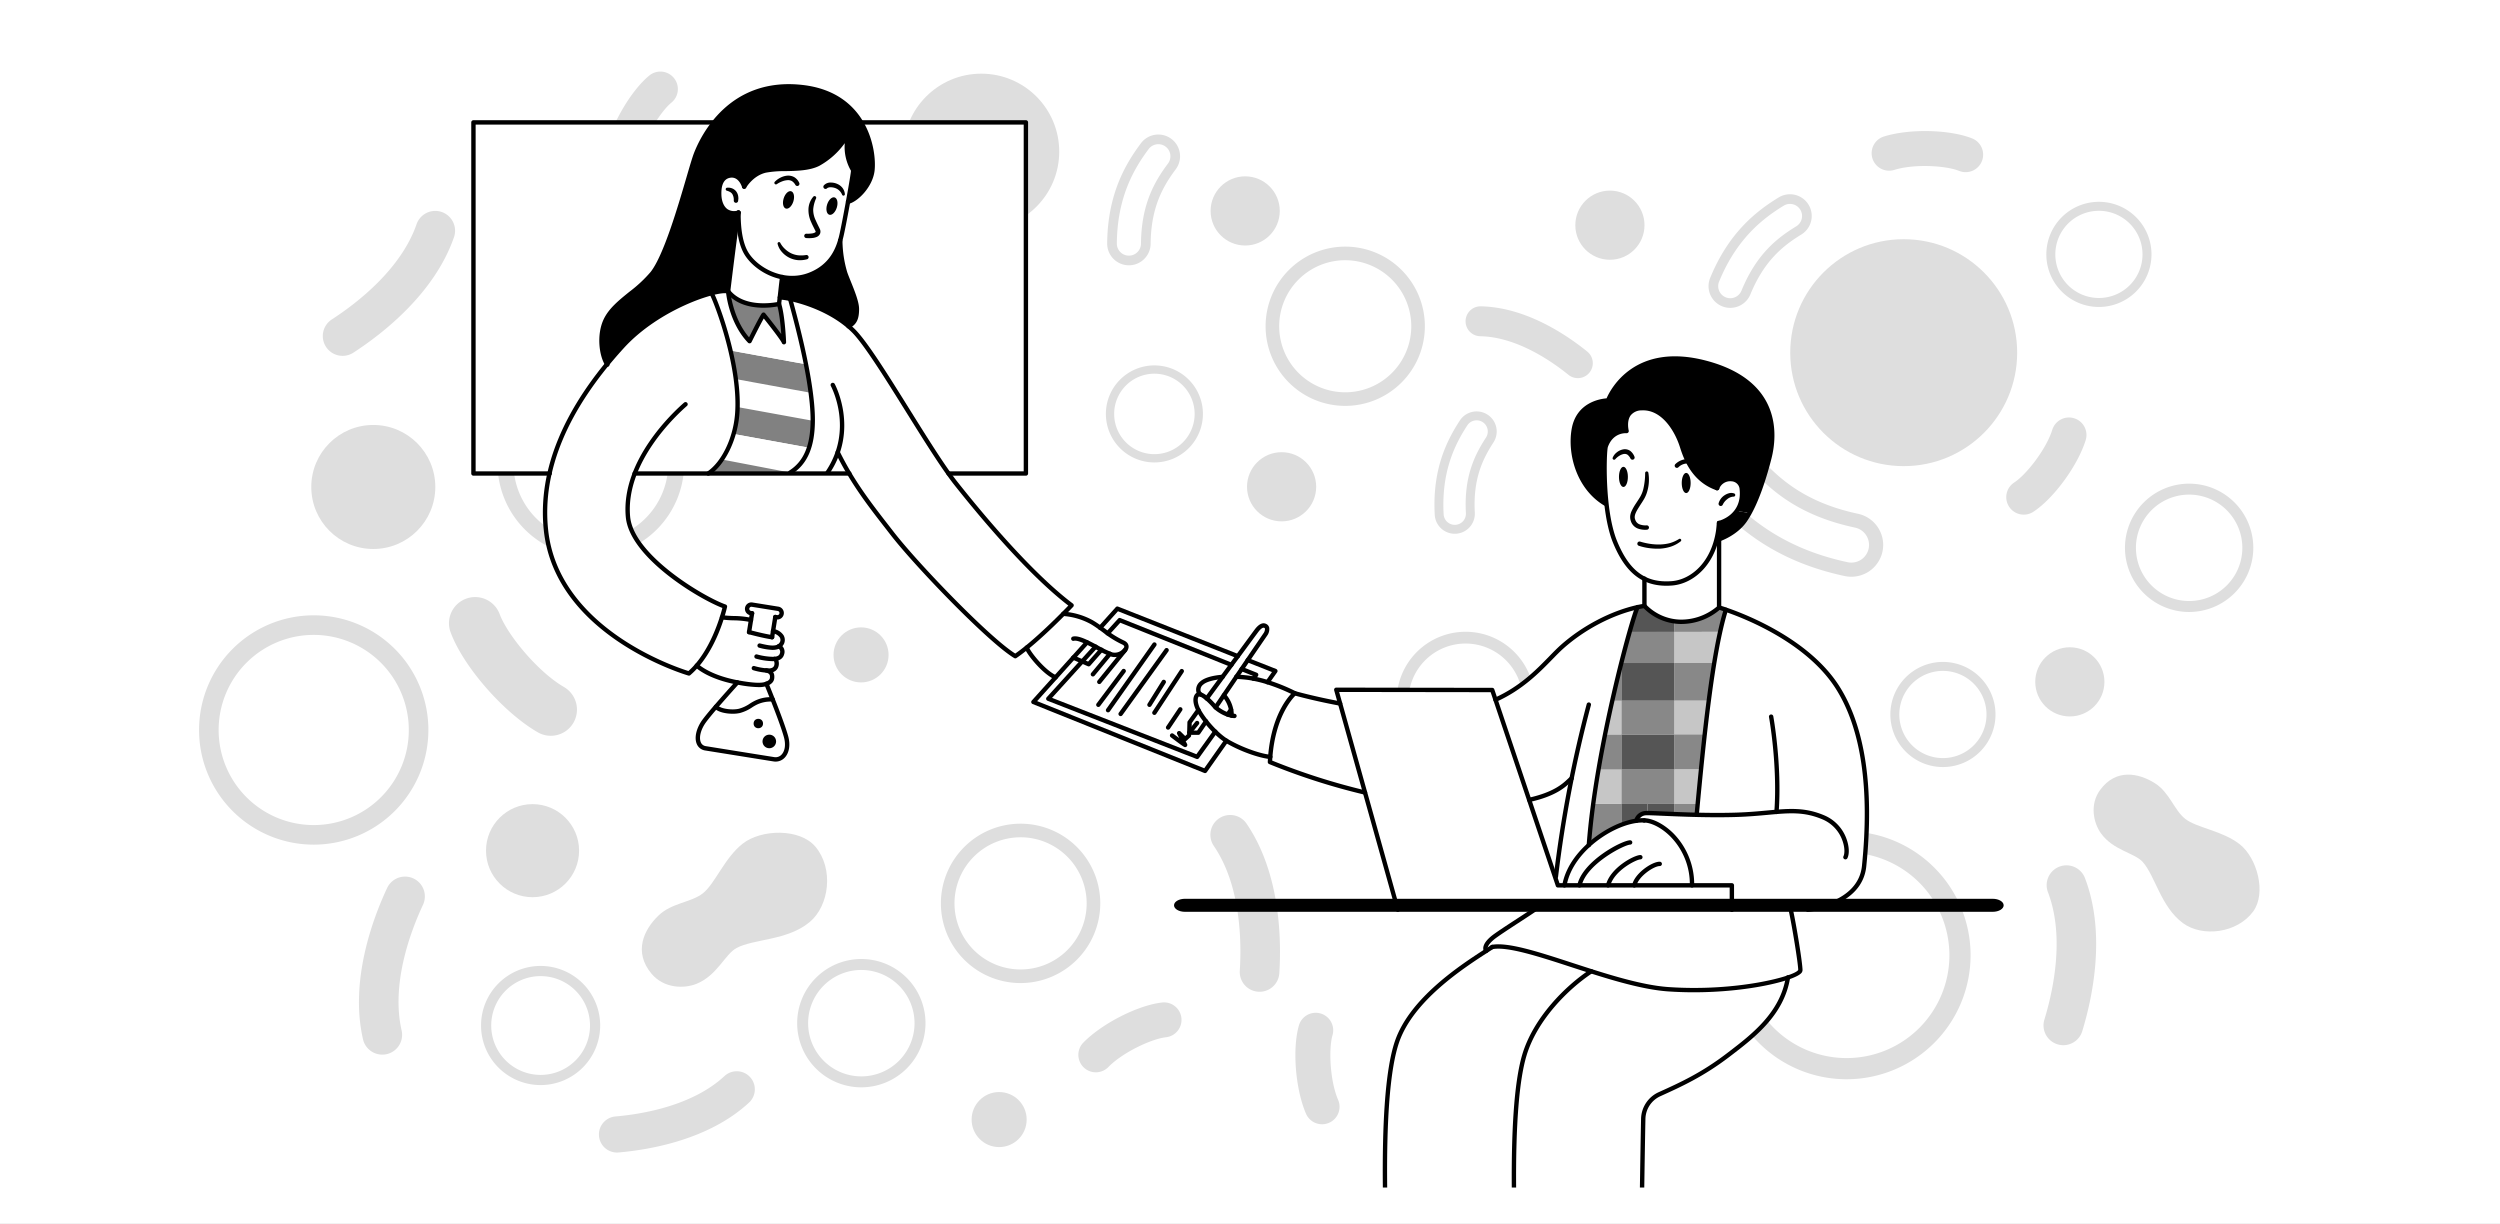 <svg xmlns="http://www.w3.org/2000/svg" xmlns:xlink="http://www.w3.org/1999/xlink" width="960" height="470" viewBox="0 0 960 470"><rect x="0" y="0" width="960" height="470" fill="#333333" stroke="none"/><defs><clipPath id="b"><rect width="960" height="470"/></clipPath></defs><g id="a" clip-path="url(#b)"><rect width="960" height="470" fill="#fff"/><g transform="translate(55.17 4.83)"><g transform="translate(59.553 22.657)"><g transform="translate(232.156 0.801)"><circle cx="29.932" cy="29.932" r="29.932" fill="#dedede"/></g><g transform="translate(71.906 281.299)"><circle cx="17.869" cy="17.869" r="17.869" fill="#dedede"/></g><g transform="translate(4.809 135.699)"><circle cx="23.813" cy="23.813" r="23.813" fill="#dedede"/></g><g transform="translate(350.15 40.228)"><circle cx="13.281" cy="13.281" r="13.281" fill="#dedede"/></g><g transform="translate(490.203 45.705)"><circle cx="13.281" cy="13.281" r="13.281" fill="#dedede"/></g><g transform="translate(364.131 146.155)"><circle cx="13.281" cy="13.281" r="13.281" transform="translate(0 0)" fill="#dedede"/></g><g transform="translate(666.814 221.066)"><circle cx="13.281" cy="13.281" r="13.281" transform="translate(0 0)" fill="#dedede"/></g><g transform="translate(258.378 391.859)"><circle cx="10.568" cy="10.568" r="10.568" fill="#dedede"/></g><g transform="translate(205.354 213.426)"><circle cx="10.568" cy="10.568" r="10.568" fill="#dedede"/></g><g transform="translate(572.727 64.368)"><circle cx="43.571" cy="43.571" r="43.571" fill="#dedede"/></g><g transform="translate(603.901 22.84)"><path d="M425.092,41.012a6.716,6.716,0,0,1-8.54,9.173c-5.219-2.1-17.505-2.729-24.934-.368a6.716,6.716,0,0,1-4.068-12.8c9.761-3.1,25.334-2.777,34.008.7A6.7,6.7,0,0,1,425.092,41.012Z" transform="translate(-382.868 -34.885)" fill="#dedede"/></g><g transform="translate(299.326 357.433)"><path d="M256.67,215.288a6.715,6.715,0,0,1-3.187,12.12c-5.59.62-16.715,5.874-22.145,11.467a6.715,6.715,0,0,1-9.636-9.354c7.135-7.348,21.009-14.429,30.3-15.46A6.693,6.693,0,0,1,256.67,215.288Z" transform="translate(-219.806 -214.019)" fill="#dedede"/></g><g transform="translate(117.512)"><path d="M144.131,22.665a6.715,6.715,0,0,1,3.943,11.9c-4.346,3.569-10.8,14.042-12.3,21.691a6.715,6.715,0,0,1-13.179-2.583c1.969-10.051,9.733-23.553,16.956-29.486A6.693,6.693,0,0,1,144.131,22.665Z" transform="translate(-122.466 -22.657)" fill="#dedede"/></g><g transform="translate(655.682 132.879)"><path d="M416.249,130.972a6.714,6.714,0,0,1-2.609-12.255c4.711-3.073,12.279-12.772,14.61-20.21a6.715,6.715,0,1,1,12.815,4.016C438,112.3,428.8,124.862,420.973,129.967A6.688,6.688,0,0,1,416.249,130.972Z" transform="translate(-410.59 -93.798)" fill="#dedede"/></g><g transform="translate(382.709 361.422)"><path d="M268.717,217.161a6.716,6.716,0,0,1,9.987,7.572c-1.561,5.406-.951,17.692,2.144,24.846a6.714,6.714,0,1,1-12.324,5.335c-4.068-9.4-5.316-24.924-2.723-33.905A6.692,6.692,0,0,1,268.717,217.161Z" transform="translate(-264.447 -216.154)" fill="#dedede"/></g><g transform="translate(57.684 201.787)"><g transform="translate(0 0)"><path d="M91.155,137.013a10.044,10.044,0,0,1,18.746.228c2.931,7.888,14.592,22.128,24.678,27.98A10.045,10.045,0,1,1,124.5,182.6c-13.254-7.688-28.563-25.257-33.431-38.364A10,10,0,0,1,91.155,137.013Z" transform="translate(-90.436 -130.689)" fill="#dedede"/></g></g><g transform="translate(671.074 50.012)"><path d="M439.019,89.809a20.189,20.189,0,1,1,20.188-20.188A20.211,20.211,0,0,1,439.019,89.809Zm0-36.929A16.741,16.741,0,1,0,455.76,69.621,16.76,16.76,0,0,0,439.019,52.88Z" transform="translate(-418.831 -49.432)" fill="#dedede"/></g><g transform="translate(76.331 114.661)"><path d="M136.254,155.715a35.835,35.835,0,1,1,35.836-35.836A35.876,35.876,0,0,1,136.254,155.715Zm0-65.554a29.718,29.718,0,1,0,29.719,29.717A29.751,29.751,0,0,0,136.254,90.161Z" transform="translate(-100.419 -84.044)" fill="#dedede"/></g><g transform="translate(70 343.435)"><path d="M82.427,193.38A22.874,22.874,0,1,1,105.3,170.507,22.9,22.9,0,0,1,82.427,193.38Zm0-41.841a18.968,18.968,0,1,0,18.968,18.968A18.99,18.99,0,0,0,82.427,151.539Z" transform="translate(-59.553 -147.633)" fill="#dedede"/></g><g transform="translate(611.167 226.687)"><g transform="translate(0 0)"><path d="M403.311,184.067a20.187,20.187,0,1,1,23.5-16.218A20.21,20.21,0,0,1,403.311,184.067Zm6.655-36.324a16.742,16.742,0,1,0,13.45,19.483A16.761,16.761,0,0,0,409.966,147.743Z" transform="translate(-386.758 -144.02)" fill="#dedede"/></g></g><g transform="translate(246.579 288.809)"><path d="M222.167,238.481a30.6,30.6,0,1,1,30.6-30.6A30.636,30.636,0,0,1,222.167,238.481Zm0-55.977a25.376,25.376,0,1,0,25.376,25.376A25.406,25.406,0,0,0,222.167,182.5Z" transform="translate(-191.566 -177.279)" fill="#dedede"/></g><g transform="translate(701.267 158.238)"><path d="M185.279,279.85a24.638,24.638,0,1,1,24.637-24.637A24.666,24.666,0,0,1,185.279,279.85Zm0-45.069a20.431,20.431,0,1,0,20.432,20.432A20.455,20.455,0,0,0,185.279,234.781Z" transform="translate(-160.64 -230.575)" fill="#dedede"/></g><g transform="translate(191.391 340.773)"><path d="M256.22,283.246a24.638,24.638,0,1,1,24.637-24.637A24.666,24.666,0,0,1,256.22,283.246Zm0-45.069a20.432,20.432,0,1,0,20.43,20.432A20.455,20.455,0,0,0,256.22,238.177Z" transform="translate(-231.581 -233.971)" fill="#dedede"/></g><g transform="translate(371.271 67.218)"><path d="M288.9,119.8a30.579,30.579,0,1,1,30.578-30.58A30.614,30.614,0,0,1,288.9,119.8Zm0-55.938a25.359,25.359,0,1,0,25.358,25.358A25.387,25.387,0,0,0,288.9,63.865Z" transform="translate(-258.323 -58.644)" fill="#dedede"/></g><g transform="translate(421.598 215.114)"><g transform="translate(0 0)"><path d="M311.736,190.76A26.468,26.468,0,1,1,338.2,164.293,26.5,26.5,0,0,1,311.736,190.76Zm0-48.418a21.95,21.95,0,1,0,21.949,21.951A21.976,21.976,0,0,0,311.736,142.342Z" transform="translate(-285.267 -137.824)" fill="#dedede"/></g></g><g transform="translate(309.934 112.829)"><path d="M244.117,120.326a18.632,18.632,0,1,1,18.634-18.632A18.653,18.653,0,0,1,244.117,120.326Zm0-34.082a15.451,15.451,0,1,0,15.453,15.451A15.469,15.469,0,0,0,244.117,86.244Z" transform="translate(-225.485 -83.063)" fill="#dedede"/></g><g transform="translate(546.754 291.723)"><path d="M399.884,274.063A47.612,47.612,0,1,1,447.5,226.45,47.666,47.666,0,0,1,399.884,274.063Zm0-87.1a39.483,39.483,0,1,0,39.484,39.482A39.526,39.526,0,0,0,399.884,186.968Z" transform="translate(-352.273 -178.839)" fill="#dedede"/></g><g transform="translate(541.356 47.106)"><path d="M356.738,91.447a8.345,8.345,0,0,1-6.726-11.454c7.18-17.5,17.823-25.7,26.29-30.885a8.344,8.344,0,0,1,8.717,14.231c-7.031,4.307-14.267,10.071-19.567,22.989A8.366,8.366,0,0,1,356.738,91.447Zm24.467-39.828a4.6,4.6,0,0,0-2.964.652c-7.989,4.892-18.025,12.623-24.8,29.129a4.636,4.636,0,0,0,2.529,6.05,4.709,4.709,0,0,0,1.209.316,4.65,4.65,0,0,0,4.84-2.845c5.7-13.9,13.493-20.109,21.062-24.743a4.637,4.637,0,0,0-1.337-8.461A4.88,4.88,0,0,0,381.205,51.619Z" transform="translate(-349.383 -47.876)" fill="#dedede"/></g><g transform="translate(310.433 24.176)"><path d="M236.249,85.531a8.378,8.378,0,0,1-2.232.28,8.345,8.345,0,0,1-8.265-8.422c.176-18.916,7.016-30.476,12.955-38.435a8.345,8.345,0,0,1,13.376,9.982c-4.931,6.608-9.513,14.648-9.644,28.608A8.363,8.363,0,0,1,236.249,85.531Zm7.944-46.063a4.584,4.584,0,0,0-2.512,1.705c-5.6,7.5-12.055,18.409-12.221,36.251a4.636,4.636,0,0,0,4.593,4.677,4.526,4.526,0,0,0,1.24-.155,4.646,4.646,0,0,0,3.439-4.436c.14-15.027,5.071-23.68,10.38-30.791a4.636,4.636,0,0,0-4.382-7.361A4.541,4.541,0,0,0,244.193,39.468Z" transform="translate(-225.752 -35.6)" fill="#dedede"/></g><g transform="translate(436.107 130.492)"><path d="M303.308,139.1a7.705,7.705,0,0,1-10.161-6.87c-.979-17.44,4.629-28.505,9.623-36.195a7.705,7.705,0,1,1,12.925,8.392c-4.147,6.384-7.884,14.069-7.163,26.942A7.722,7.722,0,0,1,303.308,139.1Zm4.546-42.923a4.249,4.249,0,0,0-2.212,1.722c-4.711,7.255-10,17.69-9.078,34.14a4.283,4.283,0,0,0,4.515,4.035,4.277,4.277,0,0,0,4.035-4.515c-.777-13.854,3.246-22.125,7.709-29a4.28,4.28,0,0,0-4.968-6.384Z" transform="translate(-293.035 -92.519)" fill="#dedede"/></g><g transform="translate(539.148 143.491)"><path d="M417.451,137.019a12.291,12.291,0,0,1-.252,3.284,12.228,12.228,0,0,1-14.513,9.4c-27.1-5.794-41.7-19-51.382-29.863a12.227,12.227,0,0,1,18.251-16.276c8.041,9.016,18.239,17.95,38.246,22.227A12.259,12.259,0,0,1,417.451,137.019Zm-63.8-24.9a6.742,6.742,0,0,0,1.711,4.106c9.136,10.243,22.9,22.7,48.463,28.167a6.793,6.793,0,0,0,8.063-5.221,6.783,6.783,0,0,0-5.222-8.063c-21.533-4.6-32.51-14.22-41.163-23.925a6.793,6.793,0,0,0-11.851,4.134A6.412,6.412,0,0,0,353.648,112.115Z" transform="translate(-348.201 -99.479)" fill="#dedede"/></g><g transform="translate(513.225 384.967)"><g transform="translate(176 -115)"><path d="M369.531,245.771c-4.289-3.338-6.028-10.182-11.723-13.742-6.226-3.891-14.874-5.676-20.968,2.589-4.19,5.682-2.471,12.8.247,16.616,4.742,6.664,12.929,7.527,16.108,11.084,4.729,5.293,6.99,17.24,15.387,23.439,7.537,5.564,20.9,3.889,27-4.434,5.222-7.133,1.494-20.617-5.172-25.836S373.98,249.235,369.531,245.771Z" transform="translate(-334.322 -228.76)" fill="#dedede"/></g></g><g transform="translate(131.736 292.285)"><path d="M153.543,202.382c-4.524,3.577-12.016,3.637-17.124,8.609-5.583,5.43-9.608,13.893-2.63,22.263,4.8,5.753,12.563,5.779,17.186,3.943,8.065-3.2,11.024-11.422,15.494-13.8,6.65-3.536,19.532-2.847,28.042-9.933,7.639-6.362,9.289-20.559,2.253-28.944-6.031-7.186-20.871-6.75-27.932-1.2S158.236,198.672,153.543,202.382Z" transform="translate(-130.081 -179.14)" fill="#dedede"/></g><g transform="translate(448.057 90.141)"><path d="M300.711,73.049a5.73,5.73,0,0,1,4.576-2.131c17.309.334,33.035,11.026,40.868,17.369a5.743,5.743,0,0,1-7.229,8.926C332.238,91.8,318.945,82.67,305.065,82.4a5.741,5.741,0,0,1-4.354-9.352Z" transform="translate(-299.432 -70.916)" fill="#dedede"/></g><g transform="translate(350.065 285.47)"><path d="M255.05,175.506a7.593,7.593,0,0,1,5.809,3.306c12.91,18.942,13.426,44.116,12.584,57.436a7.605,7.605,0,0,1-15.18-.96c.719-11.373.379-32.721-9.971-47.908a7.6,7.6,0,0,1,6.758-11.874Z" transform="translate(-246.97 -175.491)" fill="#dedede"/></g><g transform="matrix(-0.53, 0.848, -0.848, -0.53, 68.903, 325.318)"><path d="M445.048,248.9a7.58,7.58,0,0,1-2.184,6.317c-16.246,16.17-40.9,21.3-54.145,22.918a7.6,7.6,0,1,1-1.845-15.1c11.312-1.382,32.235-5.637,45.262-18.6a7.6,7.6,0,0,1,12.912,4.462Z" transform="translate(-380.191 -242.22)" fill="#dedede"/></g><g transform="translate(115.274 383.875)"><path d="M181.1,234.509a6.92,6.92,0,0,1-2.193,5.689c-15.333,14.224-37.973,18.111-50.1,19.162a6.938,6.938,0,1,1-1.2-13.824c10.357-.9,29.572-4.107,41.866-15.511a6.937,6.937,0,0,1,11.629,4.483Z" transform="translate(-121.268 -228.175)" fill="#dedede"/></g><g transform="translate(9.232 53.509)"><path d="M114.063,54.77a7.585,7.585,0,0,1,.805,6.635c-7.52,21.654-27.431,37.067-38.631,44.328A7.6,7.6,0,1,1,67.965,92.97c9.563-6.2,26.507-19.192,32.536-36.554a7.6,7.6,0,0,1,13.562-1.646Z" transform="translate(-64.496 -51.304)" fill="#dedede"/></g><g transform="translate(669.988 304.803)"><path d="M429.278,186.173a7.594,7.594,0,0,1,4.888,4.561c8.181,21.413,2.862,46.024-1.037,58.787a7.6,7.6,0,1,1-14.547-4.442c3.33-10.9,7.935-31.748,1.375-48.917a7.607,7.607,0,0,1,9.32-9.989Z" transform="translate(-418.25 -185.842)" fill="#dedede"/></g><g transform="translate(-38.283 208.797)"><path d="M104.5,292.1a44.03,44.03,0,1,1,44.031-44.031A44.079,44.079,0,0,1,104.5,292.1Zm0-80.543a36.513,36.513,0,1,0,36.514,36.513A36.553,36.553,0,0,0,104.5,211.557Z" transform="translate(-60.472 -204.041)" fill="#dedede"/></g></g><g transform="translate(126.631 28.325)"><g transform="translate(446.532 200.954)"><path d="M358.109,207.885c.42-4.487.857-8.891,1.278-13.209.471-4.623.941-9.143,1.429-13.5.5-4.487,1.007-8.807,1.545-12.94.672-5.144,1.362-9.967,2.085-14.438.723-4.369,1.479-8.387,2.269-11.982.706-3.177,1.446-6.035,2.236-8.54,7.933,2.707,31.68,12.051,42.975,30.052,12.606,20.051,12.068,49.027,10.084,68.423-1.53,15.075-21.6,16.756-21.6,16.756H371.235v-9.362H355.924c0-16.487-12.656-24.958-18.37-24.941a15.663,15.663,0,0,0-3.026.151,3.926,3.926,0,0,1,3.766-2.959,5.42,5.42,0,0,1,.572-.017c1.6,0,5.361.2,10.236.4,2.606.1,5.529.218,8.622.286C357.857,210.676,357.975,209.28,358.109,207.885Z" transform="translate(-334.528 -133.278)" fill="#fff"/></g><g transform="translate(388.616 316.185)"><path d="M420.75,194.97c1.362,6.218,3.68,20.522,3.68,23.227,0,.723-1.713,1.732-4.755,2.757v.017c-8.252,2.807-26.269,5.9-46.018,4.522-8.656-.605-19.194-3.614-29.514-6.892-15.731-4.991-30.924-10.622-38.018-9.328-.671.437-1.461.941-2.335,1.513-.857-1.513.454-3.278,2.335-4.907,2.085-1.782,12.539-8.37,16.237-10.908H420.75Z" transform="translate(-303.521 -194.97)" fill="#fff"/></g><g transform="translate(422.145 104.495)"><path d="M372.531,83.3c29.7,7.832,26.069,29.984,24.439,36.471-1.109,4.369-3.782,14.168-7.647,21.178l-4.892-.74a11.8,11.8,0,0,0,1.967-8.336c-.572-5.564-8.185-4.774-9.513-.437-7.7-2.706-11.244-8.975-13.413-15.85-2.15-6.89-7.563-15.26-15.529-14.857s-5.8,8.773-5.8,8.773-5.682-.538-7.983,5.815c-.471,1.345-.941,11.665.235,22l-.454.05c-9.9-5.932-13.816-18.538-12.068-28.539,1.933-11.026,12.942-11.076,13.144-11.076C335.019,97.757,342.818,75.472,372.531,83.3Z" transform="translate(-321.472 -81.636)"/></g><path d="M-11376.238,49.875h-49.211c-.08-10.9.148-20.436.677-28.349.646-9.66,1.761-17.206,3.313-22.426,2.008-6.744,5.9-13.423,11.575-19.852a73.511,73.511,0,0,1,14.123-12.4c10.119,3.215,20.7,6.275,29.513,6.893,3.216.224,6.525.337,9.835.337,16.156,0,29.59-2.617,36.185-4.859-1,6.236-3.846,11.923-8.691,17.385-4.213,4.75-9.334,8.655-13.852,12.1l-.434.331A103.776,103.776,0,0,1-11357,7.975c-4.312,2.338-8.345,4.163-12.244,5.928l-.335.152a10.642,10.642,0,0,0-6.217,9.43c-.117,5.711-.267,14.59-.443,26.389Z" transform="translate(11825 372.97)" fill="#fff" stroke="rgba(0,0,0,0)" stroke-miterlimit="10" stroke-width="1"/><g transform="translate(478.315 163.073)"><path d="M358.334,113l4.892.74a30.612,30.612,0,0,1-1.715,2.805c-3.564,5.178-9.967,7.294-9.967,7.294v-6.218A12.888,12.888,0,0,0,358.334,113Z" transform="translate(-351.544 -112.997)"/></g><g transform="translate(434.332 123.578)"><path d="M380.736,123.011a11.8,11.8,0,0,1-1.967,8.336,12.888,12.888,0,0,1-6.79,4.621c-.992,14.506-9.5,22.489-18.118,23.161a19.679,19.679,0,0,1-10.538-1.782c-4.789-2.353-8.4-7.059-11.312-14.186a57.9,57.9,0,0,1-3.276-14.706c-1.177-10.337-.706-20.656-.235-22,2.3-6.353,7.983-5.815,7.983-5.815s-2.169-8.37,5.8-8.773,13.379,7.966,15.529,14.857c2.169,6.876,5.716,13.144,13.413,15.85C372.551,118.237,380.164,117.447,380.736,123.011Z" transform="translate(-327.997 -91.852)" fill="#fff"/></g><g transform="translate(331.319 231.712)"><path d="M424.766,224.856v9.362H296.494l-12.605-45.009-9.563-34.169-1.479-5.294,59.9.1,1.26,3.731,12.925,38.455,9.916,29.547,1.109,3.277h66.808Z" transform="translate(-272.846 -149.745)" fill="#fff"/></g><g transform="translate(461.104 200.116)"><path d="M362.18,133.668c-.79,2.5-1.53,5.363-2.236,8.54H342.33v-3.883l.017-.168a16.03,16.03,0,0,0,2.4.168,21.9,21.9,0,0,0,14.79-5.5S360.515,133.1,362.18,133.668Z" transform="translate(-342.33 -132.829)" fill="#888"/></g><g transform="translate(461.104 209.494)"><path d="M342.33,137.85h17.614c-.79,3.6-1.547,7.613-2.269,11.982l-.2-.034H342.33Z" transform="translate(-342.33 -137.85)" fill="#c6c6c6"/></g><g transform="translate(449.658 167.694)"><path d="M364.858,121.689v26.2a21.9,21.9,0,0,1-14.79,5.5,16.028,16.028,0,0,1-2.4-.168,19.69,19.69,0,0,1-11.463-5.949V136.85a19.679,19.679,0,0,0,10.538,1.782c8.622-.672,17.126-8.656,18.118-23.161Z" transform="translate(-336.202 -115.471)" fill="#fff"/></g><g transform="translate(461.104 221.443)"><path d="M357.473,144.247l.2.034c-.723,4.472-1.412,9.294-2.085,14.438H342.33V144.247Z" transform="translate(-342.33 -144.247)" fill="#888"/></g><g transform="translate(461.104 235.915)"><path d="M342.33,151.995h13.26c-.538,4.134-1.042,8.454-1.545,12.94H342.33Z" transform="translate(-342.33 -151.995)" fill="#c6c6c6"/></g><g transform="translate(461.104 248.855)"><path d="M342.33,158.923h11.715c-.487,4.354-.958,8.874-1.429,13.5H342.33Z" transform="translate(-342.33 -158.923)" fill="#888"/></g><g transform="translate(461.104 262.352)"><path d="M342.33,166.149h10.286c-.42,4.318-.857,8.723-1.278,13.209H342.33Z" transform="translate(-342.33 -166.149)" fill="#c6c6c6"/></g><g transform="translate(461.104 275.561)"><path d="M342.33,173.221h9.009c-.134,1.4-.252,2.791-.387,4.186-3.093-.067-6.016-.185-8.622-.286Z" transform="translate(-342.33 -173.221)" fill="#888"/></g><g transform="translate(418.951 281.863)"><path d="M346.586,201.555H319.762c1.009-5.831,4.673-11.194,9.362-15.462A40.761,40.761,0,0,1,341.6,178.31a26.353,26.353,0,0,1,5.747-1.545,15.661,15.661,0,0,1,3.026-.151c5.714-.017,18.37,8.454,18.37,24.941Z" transform="translate(-319.762 -176.595)" fill="#fff"/></g><g transform="translate(443.978 199.494)"><path d="M350.3,138.445l-.017.168V142.5H333.161a76.023,76.023,0,0,1,3.058-9.5q1.311-.277,2.622-.5A19.69,19.69,0,0,0,350.3,138.445Z" transform="translate(-333.161 -132.496)" fill="#555"/></g><g transform="translate(450.869 275.561)"><path d="M347.086,173.221v3.9c-4.875-.2-8.639-.4-10.236-.4v-3.5Z" transform="translate(-336.85 -173.221)" fill="#555"/></g><g transform="translate(440.784 262.352)"><path d="M351.771,166.149v13.21h-20.32v-13.21Z" transform="translate(-331.451 -166.149)" fill="#888"/></g><g transform="translate(440.784 248.855)"><rect width="20.32" height="13.496" fill="#555"/></g><g transform="translate(440.784 235.914)"><rect width="20.32" height="12.941" transform="translate(0 0)" fill="#888"/></g><g transform="translate(440.784 221.443)"><rect width="20.32" height="14.471" transform="translate(0 0)" fill="#555"/></g><g transform="translate(440.784 209.494)"><path d="M351.771,137.85V149.8h-20.32c1.16-4.587,2.253-8.639,3.194-11.949Z" transform="translate(-331.451 -137.85)" fill="#888"/></g><g transform="translate(440.784 275.561)"><path d="M341.535,173.221v3.5a5.42,5.42,0,0,0-.572.017,3.926,3.926,0,0,0-3.766,2.959,26.354,26.354,0,0,0-5.747,1.545v-8.017Z" transform="translate(-331.451 -173.221)" fill="#555"/></g><g transform="translate(392.48 199.998)"><path d="M334.8,198.531c-1.765,1.345-4.537,5.632-16.286,8.235L305.59,168.313c12.892-5.783,19.9-15.279,25.4-20.2,7.344-6.588,18.017-12.875,29.159-15.344a76.008,76.008,0,0,0-3.058,9.5c-.941,3.31-2.034,7.361-3.194,11.949-1.126,4.388-2.3,9.278-3.48,14.472-.923,4.134-1.864,8.487-2.755,12.94-.891,4.421-1.748,8.941-2.522,13.5-.756,4.419-1.446,8.84-2.034,13.209-.74,5.413-1.311,10.74-1.681,15.8-4.688,4.268-8.353,9.631-9.362,15.462h-2.52l-1.11-3.278.353-.118C330.315,222.533,332.6,209.422,334.8,198.531Z" transform="translate(-305.59 -132.766)" fill="#fff"/></g><g transform="translate(428.313 275.561)"><path d="M337.246,173.221v8.017a40.76,40.76,0,0,0-12.472,7.783c.37-5.06.941-10.387,1.681-15.8Z" transform="translate(-324.774 -173.221)" fill="#888"/></g><g transform="translate(429.994 262.352)"><path d="M336.465,166.149v13.209H325.674c.588-4.369,1.278-8.79,2.034-13.209Z" transform="translate(-325.674 -166.149)" fill="#c6c6c6"/></g><g transform="translate(432.028 248.855)"><path d="M335.519,158.923v13.5h-8.756c.773-4.556,1.631-9.076,2.522-13.5Z" transform="translate(-326.763 -158.923)" fill="#888"/></g><g transform="translate(434.549 235.915)"><path d="M334.348,151.995v12.94h-6.235c.891-4.453,1.832-8.807,2.755-12.94h3.48Z" transform="translate(-328.113 -151.995)" fill="#c6c6c6"/></g><g transform="translate(437.304 221.443)"><path d="M333.068,144.247v14.472h-3.48C330.765,153.525,331.941,148.635,333.068,144.247Z" transform="translate(-329.588 -144.247)" fill="#888"/></g><g transform="translate(350.011 330.299)"><path d="M-11775.46-270.908h-49.5c-.132-12.2.1-22.8.692-31.491.735-10.8,2.044-19.018,3.889-24.427a40.544,40.544,0,0,1,6.384-11.467,72.356,72.356,0,0,1,9.333-9.834,150.984,150.984,0,0,1,18.539-13.625q.7-.46,1.321-.856l.106-.068c.32-.207.624-.4.906-.587a13.128,13.128,0,0,1,2.333-.188c6.388,0,16.983,3.448,28.2,7.1l0,0c2.31.752,4.927,1.6,7.48,2.414-9.231,6.071-21.5,18.16-25.7,32.255-2.823,9.5-4.165,26.583-3.988,50.774Z" transform="translate(11825 363.454)" fill="#fff" stroke="rgba(0,0,0,0)" stroke-miterlimit="10" stroke-width="1"/></g><g transform="translate(305.857 233.057)"><path d="M259.332,174.885c1.378-17.7,9.429-24.42,9.429-24.42s7.025,2.017,17.4,3.951l9.563,34.168a245.883,245.883,0,0,1-36.505-11.715C259.248,176.2,259.281,175.524,259.332,174.885Z" transform="translate(-259.214 -150.465)" fill="#fff"/></g><g transform="translate(277.302 226.721)"><path d="M257.774,162a10.807,10.807,0,0,0-.235-2.269,11.239,11.239,0,0,0-2.755-5.562c1.378-2,3.058-4.505,4.823-7.092,1.244.067,2.572.168,3.967.319.841.1,1.7.235,2.555.4a46.381,46.381,0,0,1,5.411,1.36,71.323,71.323,0,0,1,10.488,4.253s-8.05,6.722-9.429,24.42c-2.723-.151-9.866-2.15-16.387-5.915a3.7,3.7,0,0,1-.471-.3,34.2,34.2,0,0,1-7.8-7.412,27.111,27.111,0,0,1-2.923-4.354,8.486,8.486,0,0,1-.555-1.227c-1.009-2.671-.437-4.318.4-4.739a1.188,1.188,0,0,1,.958.017,7.7,7.7,0,0,1,2.385,1.5,28.711,28.711,0,0,1,2.942,2.94,4.222,4.222,0,0,0,.471.488,13.524,13.524,0,0,0,4.606,2.74A9.3,9.3,0,0,0,257.774,162Z" transform="translate(-243.926 -147.073)" fill="#fff"/></g><g transform="translate(292.982 220.333)"><path d="M267.281,147.839l-3.026,4.285a46.377,46.377,0,0,0-5.411-1.36c-.857-.168-1.715-.3-2.555-.4-1.4-.151-2.723-.252-3.967-.319.689-.992,1.362-1.984,2.034-2.975.79-1.16,1.563-2.3,2.32-3.413Z" transform="translate(-252.321 -143.653)" fill="#fff"/></g><g transform="translate(281.586 207.035)"><path d="M268.776,136.74c1.278.74.37,2.654-.034,3.192-.151.219-3.177,4.623-6.773,9.9-.757,1.11-1.53,2.253-2.32,3.413-.672.992-1.345,1.984-2.034,2.975-1.765,2.587-3.444,5.092-4.823,7.092-1.883,2.791-3.16,4.655-3.16,4.655a4.216,4.216,0,0,1-.471-.488,28.717,28.717,0,0,0-2.942-2.94l6.069-8.269c1.093-1.479,2.236-3.043,3.394-4.623.824-1.126,1.647-2.236,2.454-3.327,3.833-5.228,7.176-9.765,7.428-10.084C266.17,137.5,267.5,135.983,268.776,136.74Z" transform="translate(-246.22 -136.534)" fill="#fff"/></g><g transform="translate(215.031 200.57)"><path d="M289.06,151.325c-.807,1.091-1.631,2.2-2.454,3.327-1.158,1.58-2.3,3.144-3.394,4.623-3.984.319-6.722,1.21-8.034,2.385-2,1.782-1.261,3.85-.42,4.371v.017a1.188,1.188,0,0,0-.958-.017c-.841.42-1.412,2.068-.4,4.739a8.488,8.488,0,0,0,.555,1.227l-3.4,4.741-.1,3.965H273.9l2.974-4.352a34.2,34.2,0,0,0,7.8,7.412l-8.185,11.614-65.9-26.471,8.5-9.446v-.017l6.823-7.582,5.262-5.848c3.293,1.563,7.109,3.917,9.41,4.64,3.463,1.074,7.985-3.026,4.4-4.606-3.413-1.5-5.932-3.6-8.773-5.63l6.6-7.344Z" transform="translate(-210.588 -133.072)" fill="#fff"/></g><g transform="translate(284.999 233.813)"><path d="M253.962,156.432l-1.309,1.832a13.525,13.525,0,0,1-4.606-2.74s1.278-1.864,3.16-4.655A11.239,11.239,0,0,1,253.962,156.432Z" transform="translate(-248.047 -150.87)" fill="#fff"/></g><g transform="translate(278.342 226.772)"><path d="M253.8,147.1l-6.069,8.269a7.7,7.7,0,0,0-2.385-1.5v-.017c-.841-.521-1.58-2.589.42-4.371C247.073,148.31,249.812,147.419,253.8,147.1Z" transform="translate(-244.483 -147.1)" fill="#fff"/></g><g transform="translate(274.898 239.493)"><path d="M249.059,158.265l-2.974,4.352h-3.446l.1-3.965,3.4-4.741A27.114,27.114,0,0,0,249.059,158.265Z" transform="translate(-242.639 -153.911)" fill="#fff"/></g><g transform="translate(212.493 202.551)"><path d="M232.357,145.092l-5.262,5.848-6.823,7.582c-4.606-1.967-10.589-9.664-11.043-11.429,5.176-4.219,10.673-9.58,14.018-12.959a26.607,26.607,0,0,1,11.007,3.261c1.126.672,2.152,1.378,3.144,2.1,2.841,2.032,5.361,4.134,8.773,5.63,3.581,1.58-.941,5.68-4.4,4.606C239.466,149.008,235.65,146.655,232.357,145.092Z" transform="translate(-209.229 -134.133)" fill="#fff"/></g><g transform="translate(121.617 81.625)"><path d="M166.643,94.485c-2.352-12.018-5.546-23.094-6-24.807l.05-.286c5.6,1.158,15.008,4.285,22.3,10.5.6.5,1.175,1.042,1.73,1.58,7.748,7.546,25.481,39.279,36.656,54.959,1.025,1.429,1.984,2.723,2.875,3.85,10.807,13.663,28.909,35.11,44.387,46.774,0,0-1.227,1.294-3.175,3.259-3.345,3.379-8.842,8.74-14.018,12.959-1.513,1.227-3.009,2.353-4.4,3.312-9.647-5.732-37.463-34.422-47.363-47.228-5.7-7.346-11.295-14.3-16.42-22.926-1.513-2.538-2.992-5.226-4.421-8.118a32.685,32.685,0,0,1-3.917,7.765v.353H160.576v-.353a16.84,16.84,0,0,0,7.243-9.547,35.082,35.082,0,0,0,1.446-10.353v-.42a80.6,80.6,0,0,0-.79-10.318C168,101.863,167.366,98.131,166.643,94.485Z" transform="translate(-160.576 -69.392)" fill="#fff"/></g><g transform="translate(140.828 13.841)"><path d="M242.173,33.1V167.928H212.458c-11.175-15.681-28.909-47.413-36.656-54.959-.555-.538-1.126-1.076-1.73-1.58,2.167-1.208,3.192-2.671,3.209-6.6.017-3.512-3.293-10.32-4.52-13.915-1.547-4.505-1.731-9.832-1.9-12.4v-.017c.2-.622.353-1.244.488-1.832.572-2.488,1.614-7.865,2.555-13.041,3.125-.723,8.672-6.018,9.345-12.1a32.3,32.3,0,0,0-4.371-18.37Z" transform="translate(-170.861 -33.102)" fill="#fff"/></g><g transform="translate(49.19)"><path d="M221.455,39.533a32.3,32.3,0,0,1,4.371,18.37c-.672,6.084-6.22,11.379-9.345,12.1,1.04-5.766,1.965-11.261,1.965-12.1-3.965-6.117-1.9-14.052-1.9-14.052-1.53,2.891-5.85,8.742-11.513,11.631-5.682,2.875-14.909,1.278-20.3,2.538a13.826,13.826,0,0,0-8.151,6.184c-.269-.807-1.715-4.84-5.478-4.251-3.043.471-4.253,3.243-4.119,7.428s2.438,8.084,7.395,6.773c-1.076,6.136-3.965,30.237-3.965,30.237-1.194-.286-3.446-.034-6.371.706-8.891,2.253-23.983,9.21-34.286,20.522-1.5,1.646-3.547,3.9-5.848,6.706-2.269-3.614-3.076-11.429-.538-16.79,3.293-7.027,12.52-11.228,17.916-18.017,6.924-8.74,14.453-39.8,16.756-45.8a45.974,45.974,0,0,1,7.042-12.186c6.537-8.118,17.261-15.412,33.782-13.547C210.8,27.33,217.639,33.13,221.455,39.533Z" transform="translate(-121.8 -25.692)"/></g><g transform="translate(117.65 59.204)"><path d="M183.53,69.792c1.227,3.6,4.537,10.4,4.52,13.915-.017,3.934-1.042,5.4-3.209,6.6-7.3-6.218-16.708-9.345-22.3-10.5a21.754,21.754,0,0,0-4.085-.572c.3-2.791.723-6.758.908-7.817V71.4a18.76,18.76,0,0,0,10.589-.872c7.378-2.875,10.269-8.288,11.681-13.144C181.8,59.96,181.983,65.287,183.53,69.792Z" transform="translate(-158.452 -57.388)"/></g><g transform="translate(94.363 18.16)"><path d="M195.492,61.567c-.941,5.176-1.984,10.553-2.555,13.041-.134.588-.286,1.21-.488,1.832v.017c-1.412,4.856-4.3,10.269-11.681,13.144a18.76,18.76,0,0,1-10.589.872c-6.42-1.242-11.915-5.428-14.184-9.847-2.219-4.32-2.606-10.471-2.606-14.909-4.957,1.311-7.26-2.589-7.395-6.773s1.076-6.958,4.119-7.428c3.764-.588,5.209,3.444,5.478,4.251a13.826,13.826,0,0,1,8.151-6.184c5.394-1.261,14.621.336,20.3-2.538,5.663-2.89,9.984-8.74,11.513-11.631,0,0-2.068,7.935,1.9,14.052C197.457,50.306,196.533,55.8,195.492,61.567Z" transform="translate(-145.985 -35.414)" fill="#fff"/></g><g transform="translate(100.742 112.415)"><path d="M178.964,101.456v.42l-28.875-5.26h-.034a65.314,65.314,0,0,0-.656-10.74h.017l28.757,5.262A80.6,80.6,0,0,1,178.964,101.456Z" transform="translate(-149.4 -85.876)" fill="#fff"/></g><g transform="translate(99.885 123.155)"><path d="M150.488,91.626l28.875,5.26a35.083,35.083,0,0,1-1.446,10.353l-28.589-5.209-.387-.118A36.912,36.912,0,0,0,150.3,94.77c.1-1.025.151-2.068.151-3.144Z" transform="translate(-148.941 -91.626)" fill="#818181"/></g><g transform="translate(98.693 101.439)"><path d="M179.126,96.237l-28.757-5.262h-.017A109.753,109.753,0,0,0,148.3,80l28.991,5.279C178.017,88.925,178.655,92.656,179.126,96.237Z" transform="translate(-148.303 -80)" fill="#818181"/></g><g transform="translate(95.415 133.441)"><path d="M179.994,102.46a16.84,16.84,0,0,1-7.243,9.547l-26.2-5.025a34.41,34.41,0,0,0,4.47-9.849l.387.118Z" transform="translate(-146.548 -97.133)" fill="#fff"/></g><g transform="translate(91.431 78.586)"><path d="M180.668,95.9l-28.991-5.279c-2.555-10.789-6.119-19.9-7.262-22.033,2.925-.74,5.178-.992,6.371-.706,0,0,.891,11.48,8.235,19.16,0,0,4.184-8.471,5.361-10.185,0,0,7.193,8.958,7.832,10.589,0,0-.4-10.135-1.9-14.707.084-.487.185-1.4.319-2.5a21.753,21.753,0,0,1,4.085.572l-.05.286C175.122,72.8,178.316,83.879,180.668,95.9Z" transform="translate(-144.415 -67.765)" fill="#fff"/></g><g transform="translate(90.187 143.29)"><path d="M175.179,107.43v.353h-31.43a19.729,19.729,0,0,0,5.228-5.378Z" transform="translate(-143.749 -102.406)" fill="#818181"/></g><g transform="translate(86.175 228.888)"><path d="M175.5,169.192c1.446,5.413-1.244,9.109-4.705,8.555-2.807-.437-23.161-3.713-26.219-4.2-3.917-.622-3.833-6-.5-10.522,1.091-1.479,2.923-3.682,4.924-5.985,2.807-3.243,5.915-6.706,7.8-8.807a3.438,3.438,0,0,0,.4.084c6.268,1.126,9.109,1.059,10.74.454.588,1.463,1.631,4.051,2.774,6.96C172.572,160.486,174.673,166.116,175.5,169.192Z" transform="translate(-141.601 -148.233)" fill="#fff"/></g><g transform="translate(97.802 78.7)"><path d="M167.354,72.682c1.5,4.572,1.9,14.707,1.9,14.707-.639-1.631-7.832-10.589-7.832-10.589-1.177,1.715-5.361,10.185-5.361,10.185-7.344-7.681-8.235-19.16-8.235-19.16C154.128,75.792,167.354,72.682,167.354,72.682Z" transform="translate(-147.826 -67.826)" fill="#818181"/></g><g transform="translate(97.802 48.464)"><path d="M167.674,84.228c-.134,1.108-.235,2.015-.319,2.5,0,0-13.226,3.11-19.528-4.856,0,0,2.89-24.1,3.965-30.237,0,4.438.387,10.589,2.606,14.909,2.269,4.419,7.765,8.605,14.184,9.847v.017C168.4,77.47,167.976,81.438,167.674,84.228Z" transform="translate(-147.826 -51.638)" fill="#fff"/></g><g transform="translate(85.751 203.896)"><path d="M172.9,145.963a2.336,2.336,0,0,1,1.21,2.908c-.252.992-1.059,1.8-2.856,1.948.857.319.975,1.9.639,2.824a2.687,2.687,0,0,1-2.723,1.664,8.714,8.714,0,0,1-.908-.017,2.35,2.35,0,0,1,2.034,2.875,2.827,2.827,0,0,1-2.152,2.217h-.017c-1.631.605-4.472.672-10.74-.454a3.444,3.444,0,0,1-.4-.084c-11.278-2.1-15.6-6.453-15.6-6.453l-.017-.017c5.142-5.915,8.185-13.781,9.7-18.521,2.606.454,8.37.219,11.127,1.025l-.74,4.657s5.731,1.545,8.84,1.948l.37-2.335h.017a4.859,4.859,0,0,1,3.293,2.015A2.744,2.744,0,0,1,172.9,145.963Z" transform="translate(-141.374 -134.853)" fill="#fff"/></g><g transform="translate(105.096 199)"><path d="M164.991,135.48a1.271,1.271,0,0,1-.017.252,1.635,1.635,0,0,1-1.881,1.362l-.538-.084-.874,5.413-.37,2.335c-3.11-.4-8.84-1.948-8.84-1.948l.74-4.657.42-2.572-.521-.084a1.656,1.656,0,0,1-1.378-1.629,1.273,1.273,0,0,1,.017-.252,1.648,1.648,0,0,1,1.883-1.362l9.984,1.6A1.654,1.654,0,0,1,164.991,135.48Z" transform="translate(-151.731 -132.232)" fill="#fff"/></g><g transform="translate(27.507 79.406)"><path d="M144.62,137.465a36.993,36.993,0,0,0-2.589,16.622c1.362,15.229,28.32,31.363,37.228,34.473,0,0-.353,1.629-1.126,4.134-1.513,4.741-4.556,12.606-9.7,18.521a26.924,26.924,0,0,1-3.009,3.026S114.8,199.92,110.534,159.13a65.959,65.959,0,0,1,1.4-21.665c4.051-18.017,14.506-32.908,22.052-42.034,2.3-2.807,4.352-5.06,5.848-6.706,10.3-11.312,25.4-18.269,34.286-20.522,1.143,2.135,4.707,11.244,7.262,22.033a109.749,109.749,0,0,1,2.049,10.975,65.312,65.312,0,0,1,.656,10.74c0,1.076-.05,2.118-.151,3.144a36.914,36.914,0,0,1-1.362,7.143,34.411,34.411,0,0,1-4.47,9.849,19.729,19.729,0,0,1-5.228,5.378Z" transform="translate(-110.192 -68.204)" fill="#fff"/></g><g transform="translate(0 13.841)"><path d="M95.465,33.1h92.473A45.974,45.974,0,0,0,180.9,45.288c-2.3,6-9.832,37.06-16.756,45.8-5.4,6.79-14.623,10.99-17.916,18.017-2.538,5.361-1.731,13.176.538,16.79-7.546,9.126-18,24.017-22.052,42.034H95.465Z" transform="translate(-95.465 -33.102)" fill="#fff"/></g></g><g transform="translate(125.792 27.485)"><g transform="translate(103.963 18.173)"><path d="M151.515,57a.831.831,0,0,1-.409-.106.842.842,0,0,1-.325-1.143,14.615,14.615,0,0,1,8.695-6.6,40.587,40.587,0,0,1,7.847-.629c4.419-.09,8.988-.183,12.264-1.847,5.613-2.852,9.756-8.613,11.164-11.259a.84.84,0,0,1,1.554.605c-.019.075-1.922,7.649,1.784,13.377a.841.841,0,0,1-1.412.913,18.27,18.27,0,0,1-2.54-10.854,29.65,29.65,0,0,1-9.788,8.715c-3.62,1.838-8.6,1.941-12.991,2.03a39.346,39.346,0,0,0-7.5.585c-4.961,1.158-7.583,5.734-7.61,5.779A.84.84,0,0,1,151.515,57Z" transform="translate(-150.675 -34.971)"/></g><g transform="translate(101.773 32.217)"><path d="M170.862,85.6c-8.542,0-16-5.529-18.671-10.734-1.806-3.519-2.71-8.661-2.688-15.288a.841.841,0,0,1,1.681.006c-.022,6.354.82,11.237,2.5,14.513,3.187,6.209,13.755,12.477,23.729,8.583,8.2-3.2,10.57-9.748,11.642-14.4,1.22-5.3,4.5-23.486,4.5-24.956a.841.841,0,0,1,1.681,0c0,1.707-3.385,20.294-4.544,25.334-1.158,5.019-3.73,12.1-12.67,15.585A19.615,19.615,0,0,1,170.862,85.6Z" transform="translate(-149.503 -42.49)"/></g><g transform="translate(94.364 34.204)"><path d="M151.939,59.754a5.665,5.665,0,0,1-3.456-1.1c-1.771-1.321-2.841-3.777-2.936-6.743-.2-6.2,2.516-7.925,4.83-8.286,4.221-.665,5.962,3.523,6.4,4.819a.84.84,0,0,1-1.593.532c-.42-1.257-1.7-4.128-4.544-3.689-2.391.372-3.538,2.581-3.409,6.569.078,2.451.9,4.436,2.262,5.45a4.6,4.6,0,0,0,4.083.542A.839.839,0,1,1,154,59.472,8.076,8.076,0,0,1,151.939,59.754Z" transform="translate(-145.536 -43.554)"/></g><g transform="translate(127.876 42.985)"><path d="M168,49.176a12.869,12.869,0,0,0-1.089,4.186,9.183,9.183,0,0,0,.971,4.212c.3.7.639,1.4.992,2.114l.538,1.1a2.321,2.321,0,0,1,.144,1.872,2.383,2.383,0,0,1-1.328,1.289,5.422,5.422,0,0,1-1.388.374,13.226,13.226,0,0,1-2.57.052.84.84,0,0,1,.071-1.679h.013a11.361,11.361,0,0,0,2.208-.12c.676-.088,1.313-.459,1.281-.579.015-.054.039-.125-.11-.433l-.523-1.042c-.361-.717-.736-1.446-1.053-2.213a10.977,10.977,0,0,1-1.065-5.051,7.712,7.712,0,0,1,1.879-4.8.632.632,0,0,1,1.048.674Z" transform="translate(-163.478 -48.255)"/></g><g transform="translate(117.626 60.65)"><path d="M159.073,58.093a8.528,8.528,0,0,0,1.771,2.266,9.327,9.327,0,0,0,2.376,1.657,8.894,8.894,0,0,0,2.748.773,11.581,11.581,0,0,0,2.923-.106l.067-.009a.839.839,0,0,1,.3,1.649,10.492,10.492,0,0,1-3.465.318,9.2,9.2,0,0,1-6.147-3.144A7.159,7.159,0,0,1,158,58.378a.553.553,0,0,1,1.039-.355Z" transform="translate(-157.99 -57.712)"/></g><g transform="translate(118.938 40.554)"><g transform="translate(0 0)"><g transform="translate(0)"><ellipse cx="3.478" cy="1.95" rx="3.478" ry="1.95" transform="translate(0 6.645) rotate(-72.829)"/></g></g></g><g transform="translate(135.618 42.921)"><g transform="translate(0 0)"><g transform="translate(0)"><ellipse cx="3.478" cy="1.95" rx="3.478" ry="1.95" transform="translate(0 6.645) rotate(-72.829)"/></g></g></g><g transform="translate(116.382 35.123)"><path d="M157.488,46.429a7.85,7.85,0,0,1,2.116-1.567,7.357,7.357,0,0,1,2.568-.794,4.723,4.723,0,0,1,2.843.592,4.826,4.826,0,0,1,1.877,2.172.839.839,0,0,1-1.472.8l-.035-.058a4.118,4.118,0,0,0-1.268-1.4,2.96,2.96,0,0,0-1.8-.374,6.78,6.78,0,0,0-2.062.488,9.647,9.647,0,0,0-1.943,1.009l-.047.032a.6.6,0,0,1-.777-.9Z" transform="translate(-157.325 -44.046)"/></g><g transform="translate(135.216 37.79)"><path d="M167.627,46.518a3.371,3.371,0,0,1,2.669-1.044,5.964,5.964,0,0,1,2.466.53,5,5,0,0,1,2.012,1.558,4.546,4.546,0,0,1,.885,2.339.549.549,0,0,1-1.05.269l-.017-.041a4.476,4.476,0,0,0-2.522-2.5,5.421,5.421,0,0,0-1.778-.349,2.515,2.515,0,0,0-1.354.288l-.138.127a.832.832,0,0,1-1.173-1.179Z" transform="translate(-167.408 -45.474)"/></g><g transform="translate(49.172)"><path d="M124.437,133.782a.841.841,0,0,1-.7-.372c-2.544-3.782-3.474-12.04-.738-17.843,1.974-4.193,5.818-7.3,9.888-10.589a51.476,51.476,0,0,0,8.131-7.583c5-6.3,10.512-25.149,13.805-36.408,1.235-4.223,2.212-7.559,2.834-9.171,2.69-6.963,13.622-29.432,41.692-26.271,25.242,2.85,28.542,25.231,27.708,32.846-.689,6.291-6.455,12.027-10.006,12.825a.84.84,0,0,1-.368-1.64c2.626-.59,8.058-5.475,8.7-11.368.786-7.184-2.342-28.3-26.226-30.991-26.846-3.045-37.355,18.525-39.936,25.2-.6,1.547-1.563,4.853-2.787,9.037-3.543,12.113-8.9,30.42-14.1,36.981a52.734,52.734,0,0,1-8.388,7.847c-3.917,3.164-7.615,6.155-9.427,10-2.423,5.144-1.675,12.789.615,16.189a.843.843,0,0,1-.23,1.167A.832.832,0,0,1,124.437,133.782Z" transform="translate(-121.341 -25.242)"/></g><g transform="translate(97.792 48.469)"><path d="M161.79,88.577c-4.513,0-10.477-1.042-14.237-5.8a.847.847,0,0,1-.176-.622c.03-.241,2.914-24.183,3.988-30.272a.839.839,0,0,1,1.653.293C152.025,57.818,149.453,79,149.09,82c5.25,6.248,15.419,4.866,17.911,4.412.12-.94.286-2.464.459-4.04.262-2.4.532-4.89.686-5.729a.84.84,0,1,1,1.653.3c-.142.779-.422,3.345-.669,5.611-.219,1.995-.428,3.908-.547,4.692a.84.84,0,0,1-.639.691A29.254,29.254,0,0,1,161.79,88.577Z" transform="translate(-147.372 -51.191)"/></g><g transform="translate(97.794 78.695)"><path d="M169.644,88.619a.842.842,0,0,1-.785-.538c-.385-1-4.2-5.957-6.954-9.418-1.562,2.748-4.664,9.01-4.7,9.083a.841.841,0,0,1-1.36.209c-7.46-7.8-8.433-19.2-8.471-19.676a.84.84,0,0,1,1.675-.133c.007.108.9,10.413,7.2,17.75,1.182-2.367,3.924-7.795,4.868-9.173a.836.836,0,0,1,.659-.364.784.784,0,0,1,.689.312c.527.656,3.952,4.925,6.151,7.976-.241-3.329-.74-8.471-1.664-11.308a.841.841,0,1,1,1.6-.519c1.505,4.627,1.915,14.506,1.931,14.924a.842.842,0,0,1-.669.857A.888.888,0,0,1,169.644,88.619Z" transform="translate(-147.372 -67.373)"/></g><g transform="translate(27.499 78.589)"><path d="M165.827,215.861a.885.885,0,0,1-.23-.032c-.512-.144-51.231-14.958-55.507-55.837-2.408-23.032,7.522-46.941,29.51-71.064C153.118,74.1,175.671,66.2,181.063,67.444a.841.841,0,1,1-.379,1.638c-4.268-.988-26.284,6.106-39.841,20.978-21.652,23.753-31.436,47.223-29.08,69.758,3.949,37.757,48.949,52.74,53.863,54.264,8.4-7.46,12.225-20.981,13.043-24.22-9.339-3.594-35.7-19.45-37.09-34.925-1.948-21.645,18.32-40.39,22.4-43.93a.841.841,0,0,1,1.1,1.272c-3.975,3.444-23.7,21.678-21.829,42.506,1.341,14.9,28.593,30.935,36.683,33.754a.839.839,0,0,1,.545.971c-.155.708-3.883,17.4-14.11,26.148A.832.832,0,0,1,165.827,215.861Z" transform="translate(-109.738 -67.317)"/></g><g transform="translate(135.971 114.692)"><path d="M168.651,121.956a.84.84,0,0,1-.695-1.311c10.91-16.106,2.077-32.588,1.985-32.753a.841.841,0,1,1,1.472-.813c.1.174,9.436,17.53-2.066,34.506A.838.838,0,0,1,168.651,121.956Z" transform="translate(-167.812 -86.645)"/></g><g transform="translate(117.637 81.063)"><path d="M249.279,208.081a.846.846,0,0,1-.43-.118c-9.814-5.837-38.012-35.046-47.594-47.434l-1.939-2.5c-6.814-8.768-13.249-17.05-18.99-28.69a.84.84,0,0,1,1.507-.743c5.667,11.487,12.049,19.7,18.809,28.4l1.943,2.5c9.369,12.111,36.595,40.377,46.668,46.735,7.628-5.331,17.752-15.688,20.38-18.424-15.794-12.158-34.165-34.185-43.8-46.356-4.909-6.2-11.868-17.36-18.6-28.148-8.019-12.854-16.308-26.148-20.849-30.575-9.548-9.307-24.413-12.412-27.551-12.412a.841.841,0,0,1,0-1.681c3.418,0,18.669,3.088,28.724,12.89,4.686,4.567,12.66,17.352,21.1,30.888,6.706,10.749,13.637,21.865,18.49,27.993,9.737,12.3,28.436,34.716,44.243,46.629a.84.84,0,0,1,.106,1.248c-.127.135-12.772,13.529-21.747,19.646A.844.844,0,0,1,249.279,208.081Z" transform="translate(-157.996 -68.641)"/></g><g transform="translate(86.17 199.003)"><g transform="translate(19.662 3.347)"><path d="M152.518,142.484a.805.805,0,0,1-.133-.009.842.842,0,0,1-.7-.962l1.16-7.23a.841.841,0,1,1,1.66.271l-1.16,7.223A.84.84,0,0,1,152.518,142.484Z" transform="translate(-151.676 -133.576)"/></g><g transform="translate(28.504 4.778)"><path d="M157.25,143.77a.811.811,0,0,1-.133-.011.838.838,0,0,1-.7-.962l1.242-7.748a.841.841,0,0,1,1.661.265l-1.244,7.748A.841.841,0,0,1,157.25,143.77Z" transform="translate(-156.41 -134.341)"/></g><g transform="translate(0 29.887)"><path d="M171.852,179.033a5.071,5.071,0,0,1-.8-.064c-1.842-.288-11.257-1.8-18.37-2.944l-7.849-1.259a4.09,4.09,0,0,1-3.269-2.544c-1.009-2.454-.136-6.106,2.219-9.306,1.306-1.765,3.422-4.257,4.967-6.037,2.645-3.056,5.561-6.308,7.464-8.433l.344-.383a.841.841,0,0,1,1.253,1.121l-.346.383c-1.9,2.122-4.806,5.364-7.445,8.413-2.157,2.486-3.893,4.593-4.884,5.934-1.982,2.7-2.794,5.777-2.017,7.671a2.4,2.4,0,0,0,1.978,1.52l7.852,1.261c7.109,1.141,16.521,2.654,18.365,2.94a3.106,3.106,0,0,0,2.884-1.02c1.263-1.4,1.591-3.823.882-6.487-.91-3.392-3.373-9.834-4.761-13.372-1.143-2.9-2.184-5.491-2.77-6.952a.84.84,0,1,1,1.558-.628c.59,1.464,1.633,4.055,2.776,6.965,1.4,3.571,3.889,10.079,4.821,13.553.859,3.216.389,6.224-1.257,8.047A4.791,4.791,0,0,1,171.852,179.033Z" transform="translate(-141.15 -147.784)"/></g><g transform="translate(18.922)"><path d="M163.75,138.352a2.427,2.427,0,0,1-.4-.032l-.532-.086a.84.84,0,1,1,.265-1.659l.534.086a.8.8,0,1,0,.254-1.586l-9.978-1.6a.8.8,0,1,0-.254,1.586l.51.08a.841.841,0,0,1-.265,1.661l-.512-.082a2.484,2.484,0,0,1-1.063-4.464,2.454,2.454,0,0,1,1.849-.439l9.98,1.6a2.485,2.485,0,0,1,1.063,4.466A2.46,2.46,0,0,1,163.75,138.352Z" transform="translate(-151.28 -131.783)"/></g><g transform="translate(6.928 36.383)"><path d="M152.134,157.64c-2.613,0-5.667-.626-7.051-2.118a.84.84,0,0,1,1.231-1.143c1.321,1.42,5.673,1.935,8.183,1.352a13.7,13.7,0,0,0,4.257-1.986,18.025,18.025,0,0,1,2.206-1.238,13.609,13.609,0,0,1,6.644-1.2.84.84,0,0,1-.2,1.668,12.323,12.323,0,0,0-5.759,1.068,16.889,16.889,0,0,0-2,1.128,15.289,15.289,0,0,1-4.763,2.2A12.541,12.541,0,0,1,152.134,157.64Z" transform="translate(-144.859 -151.262)"/></g><g transform="translate(25.668 50.788)"><circle cx="2.611" cy="2.611" r="2.611"/></g><g transform="translate(22.255 44.711)"><circle cx="1.808" cy="1.808" r="1.808"/></g></g><g transform="translate(226.517 202.562)"><path d="M236.842,151.131a4.877,4.877,0,0,1-1.455-.215,38.479,38.479,0,0,1-5.661-2.7c-3.117-1.67-7-3.747-8.536-3.329a.84.84,0,1,1-.441-1.621c2.184-.594,5.871,1.38,9.771,3.469a37.937,37.937,0,0,0,5.368,2.572,4.147,4.147,0,0,0,4.571-1.886c.084-.224.258-.691-.747-1.134a37.759,37.759,0,0,1-7.35-4.582c-1.459-1.08-2.97-2.2-4.662-3.209a25.631,25.631,0,0,0-10.667-3.136.84.84,0,0,1,.192-1.67,27.124,27.124,0,0,1,11.34,3.362c1.761,1.055,3.306,2.2,4.8,3.3a36.026,36.026,0,0,0,7.025,4.4c1.814.8,2.04,2.206,1.644,3.261C241.414,149.665,239.126,151.131,236.842,151.131Z" transform="translate(-216.288 -133.689)"/></g><g transform="translate(215.029 200.569)"><g transform="translate(82.306 19.767)"><path d="M262.622,153.355a.839.839,0,0,1-.686-1.324l2.408-3.413-9.61-3.792a.84.84,0,0,1,.616-1.563l10.606,4.184a.84.84,0,0,1,.377,1.266L263.308,153A.835.835,0,0,1,262.622,153.355Z" transform="translate(-254.202 -143.205)"/></g><g transform="translate(0 12.943)"><path d="M276.88,190.6a.838.838,0,0,1-.314-.062l-65.9-26.471a.84.84,0,0,1-.312-1.343l20.589-22.89a.841.841,0,0,1,1.25,1.124l-19.784,22,64.168,25.776,7.8-11.071a.841.841,0,0,1,1.375.968l-8.187,11.614A.842.842,0,0,1,276.88,190.6Z" transform="translate(-210.137 -139.551)"/></g><g transform="translate(25.631)"><path d="M277.542,152.555a.851.851,0,0,1-.308-.058L231.541,134.46l-6.216,6.909a.839.839,0,1,1-1.248-1.123l6.6-7.346a.84.84,0,0,1,.934-.218l46.235,18.252a.84.84,0,0,1-.308,1.621Z" transform="translate(-223.86 -132.622)"/></g><g transform="translate(74.574 38.806)"><path d="M250.9,156.911a.84.84,0,0,1-.682-1.328l1.309-1.832a.841.841,0,1,1,1.367.979l-1.309,1.831A.841.841,0,0,1,250.9,156.911Z" transform="translate(-250.063 -153.398)"/></g><g transform="translate(28.522 4.404)"><path d="M273.744,153.838a.834.834,0,0,1-.312-.06l-42.35-16.96-4.214,4.627a.84.84,0,1,1-1.242-1.132l4.606-5.058a.843.843,0,0,1,.934-.215l42.889,17.177a.84.84,0,0,1-.312,1.621Z" transform="translate(-225.407 -134.98)"/></g><g transform="translate(5.715 14.624)"><path d="M271.2,184.418a.787.787,0,0,1-.3-.058l-57.162-22.319a.845.845,0,0,1-.514-.592.836.836,0,0,1,.2-.757l18.135-19.965a.84.84,0,1,1,1.244,1.128L215.48,160.918,270.9,182.559l6.577-9.152a.841.841,0,0,1,1.367.981l-6.958,9.681A.844.844,0,0,1,271.2,184.418Z" transform="translate(-213.197 -140.451)"/></g><g transform="translate(79.987 23.177)"><path d="M258.288,150.409a.83.83,0,0,1-.489-.157.838.838,0,0,1-.194-1.171l.435-.609-4.552-1.819a.841.841,0,0,1,.624-1.562l5.548,2.219a.84.84,0,0,1,.493.545.83.83,0,0,1-.123.725l-1.059,1.477A.837.837,0,0,1,258.288,150.409Z" transform="translate(-252.961 -145.031)"/></g><g transform="translate(15.328 15.808)"><path d="M225.078,148.293a.829.829,0,0,1-.332-.069l-5.895-2.542a.84.84,0,0,1,.667-1.543l5.335,2.3,4.481-5.073a.84.84,0,1,1,1.257,1.113l-4.883,5.529A.838.838,0,0,1,225.078,148.293Z" transform="translate(-218.344 -141.085)"/></g><g transform="translate(22.845 17.354)"><path d="M223.207,151.448a.824.824,0,0,1-.534-.192.84.84,0,0,1-.11-1.184l6.521-7.854a.84.84,0,0,1,1.294,1.072l-6.522,7.856A.839.839,0,0,1,223.207,151.448Z" transform="translate(-222.368 -141.913)"/></g><g transform="translate(25.3 15.944)"><path d="M224.522,155.021a.841.841,0,0,1-.652-1.369l9.888-12.182a.84.84,0,1,1,1.3,1.059l-9.886,12.18A.839.839,0,0,1,224.522,155.021Z" transform="translate(-223.683 -141.158)"/></g><g transform="translate(24.939 23.949)"><path d="M224.329,160.09a.83.83,0,0,1-.5-.168.839.839,0,0,1-.168-1.177l9.724-12.965a.839.839,0,0,1,1.343,1.007L225,159.754A.841.841,0,0,1,224.329,160.09Z" transform="translate(-223.49 -145.444)"/></g><g transform="translate(28.662 13.775)"><path d="M226.322,166.889a.832.832,0,0,1-.484-.155.841.841,0,0,1-.2-1.171l17.8-25.21a.84.84,0,1,1,1.373.969l-17.8,25.21A.835.835,0,0,1,226.322,166.889Z" transform="translate(-225.483 -139.997)"/></g><g transform="translate(33.493 15.944)"><path d="M228.909,167.32a.828.828,0,0,1-.491-.159.838.838,0,0,1-.191-1.171l17.647-24.484a.84.84,0,1,1,1.364.982l-17.647,24.482A.84.84,0,0,1,228.909,167.32Z" transform="translate(-228.069 -141.158)"/></g><g transform="translate(44.568 28.126)"><path d="M234.838,158.149a.828.828,0,0,1-.445-.129.838.838,0,0,1-.267-1.156l5.491-8.79a.841.841,0,0,1,1.425.893l-5.491,8.786A.84.84,0,0,1,234.838,158.149Z" transform="translate(-233.998 -147.68)"/></g><g transform="translate(46.459 23.949)"><path d="M235.85,163.151a.831.831,0,0,1-.459-.138.841.841,0,0,1-.243-1.164l10.535-16.026a.84.84,0,0,1,1.4.923l-10.533,16.026A.847.847,0,0,1,235.85,163.151Z" transform="translate(-235.01 -145.444)"/></g><g transform="translate(51.726 38.664)"><path d="M238.67,161.981a.842.842,0,0,1-.7-1.309l4.683-6.976a.839.839,0,1,1,1.393.936l-4.681,6.976A.838.838,0,0,1,238.67,161.981Z" transform="translate(-237.831 -153.322)"/></g><g transform="translate(53.256 47.808)"><path d="M244.487,164.423c-.344,0-.484,0-5.5-3.794A.839.839,0,1,1,240,159.291c.736.555,1.5,1.13,2.208,1.653l-.762-1.5a.841.841,0,0,1,1.339-.981l1.728,1.7.895-.822a.841.841,0,0,1,1.136,1.24l-1.485,1.362a.818.818,0,0,1-.36.192l.542,1.07a.838.838,0,0,1-.749,1.22Z" transform="translate(-238.65 -158.218)"/></g></g><g transform="translate(140.834 59.182)"><path d="M174.464,91.561a.84.84,0,0,1-.413-1.571c1.873-1.055,2.768-2.206,2.779-5.887.006-2.363-1.692-6.575-3.06-9.959-.557-1.384-1.07-2.658-1.42-3.676A45.381,45.381,0,0,1,170.463,58.6l-.047-.773a.84.84,0,1,1,1.677-.106l.047.783a43.985,43.985,0,0,0,1.8,11.422c.342,1,.844,2.241,1.39,3.594,1.494,3.7,3.187,7.9,3.179,10.594-.011,3.919-.962,5.841-3.635,7.346A.833.833,0,0,1,174.464,91.561Z" transform="translate(-170.415 -56.927)"/></g><g transform="translate(212.485 215.505)"><path d="M220.663,153.743a.835.835,0,0,1-.332-.069c-4.778-2.056-10.992-9.911-11.528-12a.841.841,0,0,1,1.629-.418c.394,1.548,6.158,8.982,10.564,10.88a.84.84,0,0,1-.333,1.612Z" transform="translate(-208.776 -140.619)"/></g><g transform="translate(148.843 13.843)"><path d="M238.839,169.16H209.124a.841.841,0,0,1,0-1.681H238V34.332H175.544a.84.84,0,1,1,0-1.679h63.3a.839.839,0,0,1,.841.841V168.32A.839.839,0,0,1,238.839,169.16Z" transform="translate(-174.703 -32.653)"/></g><g transform="translate(0 13.843)"><path d="M125.1,169.16H95.855a.839.839,0,0,1-.839-.84V33.494a.839.839,0,0,1,.839-.841h92.473a.84.84,0,1,1,0,1.679H96.7V167.479h28.4a.841.841,0,1,1,0,1.681Z" transform="translate(-95.016 -32.653)"/></g><g transform="translate(61.934 148.669)"><path d="M211.384,106.517h-82.37a.841.841,0,1,1,0-1.681h82.37a.841.841,0,1,1,0,1.681Z" transform="translate(-128.174 -104.836)"/></g><g transform="translate(90.187 79.404)"><g transform="translate(0 0)"><path d="M144.142,138.7a.841.841,0,0,1-.465-1.543c5.465-3.616,9.86-12.554,10.69-21.734,1.6-17.8-7.628-42.484-9.73-46.431a.841.841,0,1,1,1.485-.79c2.141,4.023,11.556,29.2,9.918,47.372-.87,9.653-5.574,19.106-11.437,22.986A.84.84,0,0,1,144.142,138.7Z" transform="translate(-143.3 -67.753)"/></g></g><g transform="translate(121.61 81.913)"><g transform="translate(0 0)"><path d="M160.965,137.186a.84.84,0,0,1-.445-1.554c5.661-3.512,8.3-9.741,8.291-19.6,0-6.674-1.434-19.833-8.245-44.617-.161-.592-.28-1.02-.344-1.265a.84.84,0,0,1,1.627-.422c.063.239.179.659.338,1.24,6.859,24.966,8.3,38.285,8.3,45.064.006,10.5-2.882,17.186-9.085,21.032A.836.836,0,0,1,160.965,137.186Z" transform="translate(-160.123 -69.096)"/></g></g><g transform="translate(97.715 39.743)"><path d="M147.86,46.543a4.073,4.073,0,0,1,1.866.232,3.749,3.749,0,0,1,1.608,1.167,4.177,4.177,0,0,1,.786,1.819,7.62,7.62,0,0,1,.077.934l-.1.895a.838.838,0,0,1-1.672-.078v-.09a4.389,4.389,0,0,0-.54-2.4,2.42,2.42,0,0,0-.835-.8,5.009,5.009,0,0,0-1.194-.5l-.1-.03a.584.584,0,0,1,.1-1.145Z" transform="translate(-147.331 -46.52)"/></g><g transform="translate(95.439 203.892)"><path d="M158.087,137.113a.824.824,0,0,1-.239-.035,33.326,33.326,0,0,0-6.522-.665,40.97,40.97,0,0,1-4.516-.344.841.841,0,0,1,.288-1.657,39.455,39.455,0,0,0,4.3.321,33.347,33.347,0,0,1,6.924.734.84.84,0,0,1-.237,1.646Z" transform="translate(-146.112 -134.401)"/></g><g transform="translate(85.765 222.432)"><path d="M165.447,153.435a46.655,46.655,0,0,1-7.821-.9c-11.711-2.1-16.263-6.59-16.45-6.78a.839.839,0,0,1,1.192-1.182c.043.043,4.43,4.313,15.555,6.308,5.432.975,8.611,1.128,10.307.5,1.369-.51,1.58-1.1,1.618-1.505.09-.945.034-1.644-1.533-2.036a.841.841,0,1,1,.409-1.631c2.768.695,2.923,2.516,2.8,3.825s-1.037,2.3-2.707,2.923A9.747,9.747,0,0,1,165.447,153.435Z" transform="translate(-140.933 -144.327)"/></g><g transform="translate(105.827 209.57)"><path d="M161.365,141.08a.719.719,0,0,1-.108-.007c-3.127-.407-8.725-1.915-8.962-1.978a.841.841,0,0,1,.439-1.623c.058.015,5.727,1.543,8.74,1.937a.839.839,0,0,1-.108,1.672Z" transform="translate(-151.673 -137.441)"/></g><g transform="translate(109.89 209.188)"><path d="M159.645,145.3a23.258,23.258,0,0,1-5.155-.844.841.841,0,0,1,.4-1.634c2.7.654,4.524.977,5.843.693a2.4,2.4,0,0,0,1.793-1.283,1.881,1.881,0,0,0-.093-1.707,4.078,4.078,0,0,0-2.68-1.608.841.841,0,1,1,.209-1.668,5.657,5.657,0,0,1,3.928,2.436,3.583,3.583,0,0,1,.174,3.229,4.031,4.031,0,0,1-2.977,2.245A6.787,6.787,0,0,1,159.645,145.3Z" transform="translate(-153.848 -137.237)"/></g><g transform="translate(108.7 215.012)"><path d="M160.321,146.919c-.049,0-.1,0-.148,0a25.974,25.974,0,0,1-6.382-.979.84.84,0,1,1,.523-1.6,24.264,24.264,0,0,0,5.884.895c2.488.064,2.742-1.009,2.832-1.354a1.5,1.5,0,0,0-.706-1.9.839.839,0,1,1,.577-1.576,3.134,3.134,0,0,1,1.756,3.9C164.345,145.5,163.338,146.919,160.321,146.919Z" transform="translate(-153.212 -140.355)"/></g><g transform="translate(107.655 219.869)"><path d="M159.182,149.13a23.8,23.8,0,0,1-5.994-1.014.841.841,0,0,1,.609-1.567,22.144,22.144,0,0,0,5.551.9c1.427-.069,1.808-.671,1.969-1.117a2.416,2.416,0,0,0-.022-1.586.353.353,0,0,0-.112-.151.84.84,0,1,1,.534-1.593,1.882,1.882,0,0,1,1.091,1.012,4.054,4.054,0,0,1,.09,2.888c-.344.956-1.225,2.118-3.467,2.226C159.354,149.128,159.27,149.13,159.182,149.13Z" transform="translate(-152.652 -142.955)"/></g><g transform="translate(269.862 104.512)"><g transform="translate(164.472 19.066)"><path d="M352.154,160.436c-9.492,0-15.877-5.187-20.524-16.558-4.948-12.109-4.354-35.037-3.525-37.323a8.963,8.963,0,0,1,7.757-6.334,8.773,8.773,0,0,1,1.227-6.212,6.9,6.9,0,0,1,5.538-2.593c8.345-.39,14.059,8.052,16.377,15.443,2.63,8.379,6.6,13.1,12.884,15.311a.841.841,0,1,1-.558,1.586c-8.852-3.116-12.19-10.847-13.93-16.392-2.139-6.818-7.29-14.648-14.687-14.268A5.327,5.327,0,0,0,338.442,95c-1.659,2.258-.773,5.783-.764,5.818a.84.84,0,0,1-.893,1.046c-.205-.011-5.066-.37-7.1,5.258-.594,1.64-1.373,24.189,3.5,36.117,4.731,11.584,11.017,16.192,21.008,15.432,7.653-.588,16.344-7.839,17.339-22.371a.842.842,0,0,1,1.679.116c-1.067,15.527-10.54,23.29-18.891,23.933Q353.214,160.436,352.154,160.436Z" transform="translate(-327.549 -91.403)"/></g><g transform="translate(207.694 46.296)"><path d="M352.292,124.551a.841.841,0,0,1-.2-1.659c.372-.088,9.095-2.307,8.1-12.051a3.266,3.266,0,0,0-3.078-3.157,4.55,4.55,0,0,0-4.789,2.873.841.841,0,0,1-1.608-.493,6.211,6.211,0,0,1,6.562-4.053,4.938,4.938,0,0,1,4.586,4.66c1.141,11.228-9.283,13.833-9.388,13.858A.858.858,0,0,1,352.292,124.551Z" transform="translate(-350.689 -105.981)"/></g><g transform="translate(179.791 63.185)"><path d="M350.455,154.621a20.371,20.371,0,0,1-14.5-6.412.841.841,0,0,1-.2-.551V137.25a.84.84,0,1,1,1.679,0v10.086a18.8,18.8,0,0,0,13.026,5.605,21.252,21.252,0,0,0,13.96-5.026V115.864a.84.84,0,1,1,1.679,0v32.426a.834.834,0,0,1-.267.615A22.85,22.85,0,0,1,350.455,154.621Z" transform="translate(-335.75 -115.023)"/></g><g transform="translate(152.294)"><path d="M378.032,152.287a.841.841,0,0,1-.267-1.638c.062-.021,6.179-2.113,9.537-6.975,4.462-6.463,7.7-17.636,9.24-23.722,2.073-8.222,3.9-28.133-23.847-35.448-28.617-7.548-36.417,13.7-36.494,13.915a.838.838,0,0,1-.794.562h0c-.409.015-10.508.09-12.316,10.381-1.633,9.293,1.851,21.783,11.67,27.676a.84.84,0,1,1-.865,1.44c-10.469-6.282-14.194-19.549-12.46-29.407,1.788-10.182,10.983-11.556,13.4-11.741,1.474-3.411,10.8-21.7,38.293-14.451,29.2,7.7,27.241,28.778,25.044,37.482-1.561,6.2-4.871,17.588-9.487,24.269-3.681,5.333-10.114,7.522-10.385,7.613A.884.884,0,0,1,378.032,152.287Z" transform="translate(-321.029 -81.195)"/></g><g transform="translate(175.156 44.202)"><path d="M340.259,105.37a15.869,15.869,0,0,1-.308,6.715,12.914,12.914,0,0,1-1.257,3.222c-.562,1-1.179,1.892-1.756,2.794-1.1,1.793-2.4,3.65-1.737,5.241a2.821,2.821,0,0,0,1.6,1.81,6.478,6.478,0,0,0,2.8.415h.022a.84.84,0,0,1,.058,1.679,8.128,8.128,0,0,1-3.573-.5,4.5,4.5,0,0,1-2.591-2.869,4.881,4.881,0,0,1-.23-1.956,6.052,6.052,0,0,1,.523-1.806,20.9,20.9,0,0,1,1.675-2.947c.594-.917,1.208-1.806,1.717-2.7a11.239,11.239,0,0,0,1.109-2.806,26.939,26.939,0,0,0,.714-6.177v-.013a.62.62,0,0,1,1.231-.1Z" transform="translate(-333.268 -104.86)"/></g><g transform="translate(177.925 70.06)"><path d="M335.881,119.812a26.707,26.707,0,0,0,3.751.844,22.046,22.046,0,0,0,3.853.239,16.882,16.882,0,0,0,3.779-.532,13.674,13.674,0,0,0,3.457-1.556l.035-.021a.555.555,0,0,1,.626.915,12.529,12.529,0,0,1-3.706,2,16.837,16.837,0,0,1-4.12.792,23.734,23.734,0,0,1-4.156-.177,21.216,21.216,0,0,1-4.076-.915.84.84,0,0,1,.517-1.6Z" transform="translate(-334.751 -118.704)"/></g><g transform="translate(170.861 42.428)"><ellipse cx="1.711" cy="3.872" rx="1.711" ry="3.872"/></g><g transform="translate(194.963 44.769)"><ellipse cx="1.711" cy="3.872" rx="1.711" ry="3.872"/></g><g transform="translate(168.419 35.676)"><path d="M329.7,103.53a4.947,4.947,0,0,1,1.573-2.036,5.423,5.423,0,0,1,2.352-1.119,3.554,3.554,0,0,1,2.813.568,5.081,5.081,0,0,1,1.593,2.163.839.839,0,0,1-1.5.755l-.041-.075a4.123,4.123,0,0,0-1.089-1.365,1.981,1.981,0,0,0-1.468-.293,4.97,4.97,0,0,0-1.709.7,6.6,6.6,0,0,0-1.462,1.212l-.073.086a.585.585,0,0,1-.992-.594Z" transform="translate(-329.662 -100.295)"/></g><g transform="translate(192.262 39.472)"><path d="M343.266,105.694a.839.839,0,0,1-.628-1.4,6.71,6.71,0,0,1,4.84-1.971.841.841,0,0,1,0,1.681,5.02,5.02,0,0,0-3.586,1.408A.844.844,0,0,1,343.266,105.694Z" transform="translate(-342.427 -102.328)"/></g><g transform="translate(208.456 95.609)"><path d="M386.026,250.125a.84.84,0,0,1-.069-1.677c.194-.017,19.4-1.8,20.845-16,3.02-29.723-.333-52.567-9.961-67.9-13.351-21.258-44.819-30.431-45.134-30.52a.841.841,0,0,1,.461-1.618c.323.092,32.4,9.434,46.1,31.243,9.832,15.656,13.267,38.857,10.208,68.963-1.58,15.585-22.167,17.483-22.375,17.5C386.073,250.123,386.05,250.125,386.026,250.125Z" transform="translate(-351.097 -132.382)"/></g><g transform="translate(61.464 127.209)"><path d="M296.876,235.443a.839.839,0,0,1-.809-.615l-23.636-84.462a.841.841,0,0,1,.809-1.067h0l59.892.09a.842.842,0,0,1,.794.573l25.02,74.433h66.2a.839.839,0,0,1,.841.841V234.6a.841.841,0,1,1-1.681,0v-8.525H358.343a.839.839,0,0,1-.8-.573l-25.018-74.433-58.179-.088,23.335,83.393a.84.84,0,0,1-.583,1.035A.856.856,0,0,1,296.876,235.443Z" transform="translate(-272.4 -149.3)"/></g><g transform="translate(35.992 128.544)"><path d="M296.11,189.815a.784.784,0,0,1-.194-.022,248.776,248.776,0,0,1-36.643-11.76.841.841,0,0,1-.508-.814c.041-.779.073-1.406.121-2.008,1.39-17.843,9.388-24.715,9.728-25a.826.826,0,0,1,.77-.163c.071.021,7.111,2.028,17.317,3.932a.84.84,0,0,1,.672.981.849.849,0,0,1-.981.671c-8.8-1.638-15.275-3.362-17.01-3.838-1.462,1.455-7.643,8.441-8.822,23.55-.036.446-.062.908-.086,1.371A250.355,250.355,0,0,0,296.3,188.158a.84.84,0,0,1-.194,1.657Z" transform="translate(-258.763 -150.015)"/></g><g transform="translate(135.542 161.252)"><path d="M312.9,177.443a.84.84,0,0,1-.183-1.661c9.6-2.129,13.054-5.4,14.909-7.15.4-.381.741-.7,1.05-.934a.84.84,0,0,1,1.018,1.337c-.267.205-.56.484-.912.816-1.974,1.866-5.645,5.342-15.7,7.572A.882.882,0,0,1,312.9,177.443Z" transform="translate(-312.06 -167.526)"/></g><g transform="translate(122.617 94.981)"><path d="M305.98,169.78a.841.841,0,0,1-.346-1.606c9.7-4.352,15.929-10.74,20.933-15.875,1.505-1.547,2.929-3.005,4.247-4.19,8.338-7.477,19.381-13.286,29.538-15.539.893-.189,1.778-.359,2.664-.512a.841.841,0,1,1,.286,1.657q-1.3.224-2.593.5c-9.883,2.189-20.642,7.852-28.772,15.146-1.278,1.147-2.682,2.585-4.167,4.111-4.836,4.959-11.457,11.752-21.445,16.233A.841.841,0,0,1,305.98,169.78Z" transform="translate(-305.14 -132.046)"/></g><g transform="translate(149.086 177.346)"><path d="M320.155,202.783a.736.736,0,0,1-.144-.013.841.841,0,0,1-.687-.971c2.54-14.67,21.127-26.223,31.486-25.634a.838.838,0,0,1,.794.882.824.824,0,0,1-.884.8c-9.756-.521-27.338,10.372-29.74,24.243A.841.841,0,0,1,320.155,202.783Z" transform="translate(-319.311 -176.142)"/></g><g transform="translate(154.85 185.827)"><path d="M323.237,198.842a.886.886,0,0,1-.183-.021.841.841,0,0,1-.637-1c2.049-9.126,17-17.022,20.24-17.132a.841.841,0,1,1,.056,1.681c-2.288.077-16.775,7.438-18.654,15.819A.845.845,0,0,1,323.237,198.842Z" transform="translate(-322.397 -180.683)"/></g><g transform="translate(165.835 191.502)"><path d="M329.118,196.206a.842.842,0,0,1-.813-1.053c1.711-6.56,10.833-11.431,13.237-11.431a.841.841,0,0,1,0,1.681c-1.489,0-10.056,4.214-11.612,10.174A.84.84,0,0,1,329.118,196.206Z" transform="translate(-328.278 -183.721)"/></g><g transform="translate(175.918 194.068)"><path d="M334.52,195.013a.891.891,0,0,1-.172-.017.841.841,0,0,1-.654-.994c.885-4.33,7.5-8.908,10.548-8.908a.84.84,0,1,1,0,1.679c-2.191,0-8.163,3.958-8.9,7.567A.841.841,0,0,1,334.52,195.013Z" transform="translate(-333.677 -185.095)"/></g><g transform="translate(176.664 173.822)"><path d="M415.232,193.616a.827.827,0,0,1-.375-.09.84.84,0,0,1-.375-1.126c.5-1,.577-3.325-.431-6.078a13.755,13.755,0,0,0-7.458-8c-7.186-3.086-12.768-2.578-21.209-1.806-3.321.3-7.083.648-11.474.8-10.353.362-21.857-.136-28.733-.437-3.19-.14-5.712-.25-6.425-.2a3.11,3.11,0,0,0-3.043,2.389.84.84,0,1,1-1.582-.568,4.786,4.786,0,0,1,4.5-3.5c.813-.056,3.123.039,6.627.192,6.847.3,18.31.8,28.6.435,4.345-.151,8.084-.493,11.381-.8,8.385-.762,14.446-1.319,22.026,1.937a15.43,15.43,0,0,1,8.375,8.967c1.04,2.847,1.18,5.753.355,7.406A.843.843,0,0,1,415.232,193.616Z" transform="translate(-334.076 -174.256)"/></g><g transform="translate(179.699 177.363)"><path d="M354.91,202.775a.841.841,0,0,1-.84-.841,26.073,26.073,0,0,0-7.473-18.761c-3.7-3.689-7.7-5.34-10.036-5.34h-.019A.84.84,0,0,1,335.7,177a.819.819,0,0,1,.861-.842c3.265,0,7.666,2.284,11.222,5.828a27.862,27.862,0,0,1,7.966,19.952A.841.841,0,0,1,354.91,202.775Z" transform="translate(-335.701 -176.152)"/></g><g transform="translate(228.456 137.523)"><path d="M364.706,193.081l-.062,0a.845.845,0,0,1-.779-.9c1.293-17.965-2.015-36.18-2.047-36.363a.839.839,0,1,1,1.651-.3c.034.183,3.381,18.6,2.073,36.789A.84.84,0,0,1,364.706,193.081Z" transform="translate(-361.804 -154.822)"/></g><g transform="translate(145.815 132.897)"><path d="M318.4,220.041a.808.808,0,0,1-.1-.006.841.841,0,0,1-.741-.928,478.068,478.068,0,0,1,12.662-66.148.84.84,0,0,1,1.618.452,476.677,476.677,0,0,0-12.61,65.882A.84.84,0,0,1,318.4,220.041Z" transform="translate(-317.56 -152.346)"/></g><g transform="translate(7.431 128.929)"><path d="M273,175.937l-.047,0c-2.8-.149-10.069-2.172-16.769-6.029-4.772-2.751-10.654-9.845-12.12-13.725-1.18-3.121-.439-5.155.82-5.787,1.866-.925,4.993,2.019,7.29,4.658,1.384,1.59,4.791,3.463,7.109,3.491a.841.841,0,0,1-.011,1.681h-.011c-2.867-.037-6.7-2.174-8.355-4.07-2.863-3.289-4.832-4.391-5.275-4.255-.4.2-.824,1.5.006,3.687,1.341,3.553,6.973,10.32,11.386,12.862,6.183,3.56,13.277,5.66,16.024,5.809a.84.84,0,0,1-.047,1.679Z" transform="translate(-243.472 -150.221)"/></g><g transform="translate(5.034 134.983)"><path d="M246.476,163.849H243.03a.842.842,0,0,1-.841-.863l.1-3.965a.845.845,0,0,1,.159-.467l3.394-4.741a.841.841,0,0,1,1.367.979l-3.244,4.529-.073,2.847h2.141l2.723-3.986a.84.84,0,1,1,1.388.947l-2.975,4.354A.837.837,0,0,1,246.476,163.849Z" transform="translate(-242.189 -153.462)"/></g><g transform="translate(11.724 102.516)"><path d="M250.022,169.2a.841.841,0,0,1-.693-1.315s1.276-1.864,3.157-4.651c.8-1.166,1.7-2.5,2.664-3.913l2.163-3.183c.667-.96,1.315-1.915,1.961-2.869l2.391-3.517c3.6-5.28,6.625-9.687,6.776-9.905a2.734,2.734,0,0,0,.525-1.681.41.41,0,0,0-.222-.306c-.474-.282-1.2.151-2.139,1.3-.213.271-3.312,4.472-7.4,10.049l-.448.607q-.995,1.342-2.006,2.721l-9.462,12.89a.84.84,0,1,1-1.354-.994l9.462-12.89q1.009-1.381,2.01-2.729l.445-.6c3.771-5.142,7.182-9.771,7.447-10.107,1.554-1.9,3-2.466,4.3-1.7a2.073,2.073,0,0,1,1.018,1.421,4.263,4.263,0,0,1-.809,3c-.131.192-3.155,4.595-6.748,9.87l-2.32,3.411c-.721,1.063-1.373,2.021-2.036,2.981l-2.157,3.173c-.962,1.421-1.866,2.755-2.667,3.919-1.879,2.785-3.159,4.651-3.159,4.651A.84.84,0,0,1,250.022,169.2Z" transform="translate(-245.771 -136.08)"/></g><g transform="translate(8.479 122.261)"><path d="M245.731,155.088a.83.83,0,0,1-.441-.127,2.988,2.988,0,0,1-1.244-2.256,4.1,4.1,0,0,1,1.548-3.456c1.53-1.373,4.477-2.271,8.525-2.6a.84.84,0,0,1,.135,1.675c-3.571.286-6.319,1.08-7.54,2.174a2.456,2.456,0,0,0-.992,2.058,1.373,1.373,0,0,0,.454.973.84.84,0,0,1-.445,1.554Z" transform="translate(-244.033 -146.651)"/></g><g transform="translate(23.121 122.206)"><path d="M275.132,154.643a.858.858,0,0,1-.389-.1,71.017,71.017,0,0,0-10.352-4.2,44.873,44.873,0,0,0-5.308-1.337q-1.275-.249-2.507-.4c-1.369-.148-2.682-.248-3.911-.316a.837.837,0,0,1-.792-.883.8.8,0,0,1,.883-.794c1.255.067,2.6.17,4.01.323.87.1,1.748.243,2.626.415a46.466,46.466,0,0,1,5.5,1.384,71.317,71.317,0,0,1,10.626,4.309.841.841,0,0,1-.388,1.586Z" transform="translate(-251.872 -146.622)"/></g><g transform="translate(18.302 129.298)"><path d="M253.124,159.938a.839.839,0,0,1-.839-.84,10.837,10.837,0,0,0-2.742-7.24.84.84,0,0,1,1.173-1.2,12.336,12.336,0,0,1,3.248,8.443A.839.839,0,0,1,253.124,159.938Z" transform="translate(-249.292 -150.419)"/></g><g transform="translate(5.026 139.979)"><path d="M243.025,161.53a.842.842,0,0,1-.656-1.367l2.99-3.713a.84.84,0,1,1,1.309,1.053l-2.989,3.713A.841.841,0,0,1,243.025,161.53Z" transform="translate(-242.185 -156.137)"/></g><g transform="translate(0 208.308)"><path d="M553.876,197.719H243.695c-2.32,0-4.2-1.119-4.2-2.5s1.881-2.5,4.2-2.5H553.876c2.32,0,4.2,1.119,4.2,2.5S556.2,197.719,553.876,197.719Z" transform="translate(-239.494 -192.719)"/></g><g transform="translate(121.355 211.671)"><path d="M382.722,227.06c-3.248,0-6.577-.106-9.946-.34-10.837-.758-24.79-5.3-37.1-9.319-12.574-4.1-24.454-7.963-30.216-6.909a.852.852,0,0,1-.979-.676.842.842,0,0,1,.676-.979c6.175-1.124,17.7,2.619,31.04,6.967,12.219,3.982,26.068,8.495,36.7,9.238,26.333,1.851,48.721-4.219,49.9-6.567-.019-2.544-2.355-16.872-3.68-22.937a.84.84,0,1,1,1.642-.359c1.371,6.28,3.7,20.612,3.7,23.408a1.755,1.755,0,0,1-.654,1.276C420.716,222.742,403.383,227.06,382.722,227.06Z" transform="translate(-304.465 -194.519)"/></g><g transform="translate(131.95 365.396)"><path d="M310.137,276.82" transform="translate(-310.137 -276.82)" fill="none" stroke="#000" stroke-linecap="round" stroke-linejoin="round" stroke-width="1"/></g><path d="M-11743.135-43.629h-1.679c-.134-12.243.1-22.878.7-31.612.743-10.839,2.066-19.108,3.932-24.576,5.692-16.687,25.38-29.409,34.841-35.523l.226-.146.116-.075c.625-.4,1.216-.786,1.73-1.127a.849.849,0,0,1,.462-.137.841.841,0,0,1,.7.376.851.851,0,0,1-.239,1.168c-.646.422-1.33.865-2.088,1.354l-.017.011c-9.3,6.011-28.642,18.518-34.144,34.64-3.316,9.722-4.846,28.444-4.545,55.646Z" transform="translate(11825 362.803)" stroke="rgba(0,0,0,0)" stroke-miterlimit="10" stroke-width="1"/><path d="M-11693.628-52.955h-1.681c-.078-10.955.153-20.531.687-28.464.651-9.71,1.774-17.3,3.338-22.555,4.254-14.292,16.683-26.555,26.032-32.715a.829.829,0,0,1,.459-.138.849.849,0,0,1,.706.378.85.85,0,0,1-.239,1.168c-9.115,6-21.222,17.926-25.344,31.786-2.8,9.415-4.133,26.419-3.958,50.54Z" transform="translate(11825 372.129)" stroke="rgba(0,0,0,0)" stroke-miterlimit="10" stroke-width="1"/><g transform="translate(131.95 365.396)"><path d="M310.137,276.82" transform="translate(-310.137 -276.82)" fill="none" stroke="#000" stroke-linecap="round" stroke-linejoin="round" stroke-width="1"/></g><g transform="translate(178.259 237.657)"><path d="M-11822.684-292.966h-1.681c.182-11.968.334-20.854.451-26.412a11.493,11.493,0,0,1,6.714-10.169l.264-.12.021-.009c7.929-3.594,16.124-7.309,25.92-14.8l.531-.405c8.89-6.788,19.953-15.236,22.126-28.894a.842.842,0,0,1,.833-.71.85.85,0,0,1,.131.01.843.843,0,0,1,.549.338.835.835,0,0,1,.147.626c-2.279,14.326-13.641,23-22.769,29.965l-.528.405c-9.966,7.617-18.624,11.54-26.264,15l-.268.122a9.8,9.8,0,0,0-5.727,8.674C-11822.351-313.728-11822.5-304.854-11822.684-292.966Z" transform="translate(11825 374.483)" stroke="rgba(0,0,0,0)" stroke-miterlimit="10" stroke-width="1"/></g><g transform="translate(118.741 211.67)"><path d="M304.178,212.025a.841.841,0,0,1-.732-.426c-.956-1.692-.106-3.7,2.527-5.96,1.367-1.175,5.927-4.15,10.339-7.027,2.4-1.563,4.63-3.018,5.97-3.943a.84.84,0,0,1,.955,1.382c-1.347.93-3.592,2.4-6.007,3.969-4.162,2.714-8.878,5.79-10.159,6.892-1.334,1.147-2.791,2.744-2.159,3.859a.839.839,0,0,1-.732,1.253Z" transform="translate(-303.065 -194.519)"/></g><g transform="translate(199.861 96.453)"><path d="M347.337,213.293c-.026,0-.052,0-.079,0a.839.839,0,0,1-.76-.913c2.734-29.544,6.087-62.446,11.257-78.952a.841.841,0,0,1,1.6.5c-5.122,16.349-8.461,49.147-11.186,78.6A.841.841,0,0,1,347.337,213.293Z" transform="translate(-346.495 -132.834)"/></g><g transform="translate(158.451 95.484)"><path d="M325.167,225.365h-.062a.845.845,0,0,1-.779-.9c2.654-36.636,16.725-87.988,18.826-91.72a.841.841,0,1,1,1.464.826c-1.6,2.843-15.877,53.217-18.613,91.016A.841.841,0,0,1,325.167,225.365Z" transform="translate(-324.325 -132.315)"/></g><g transform="translate(209.101 52.467)"><path d="M357.083,110.7a4.185,4.185,0,0,0-2.325.988,5.637,5.637,0,0,0-1.69,2.073l-.021.049a.842.842,0,0,1-1.58-.558,5.4,5.4,0,0,1,2.223-3.043,5.753,5.753,0,0,1,1.72-.8,3.267,3.267,0,0,1,2.06.078.63.63,0,0,1-.235,1.212Z" transform="translate(-351.442 -109.285)"/></g></g></g></g></g></svg>